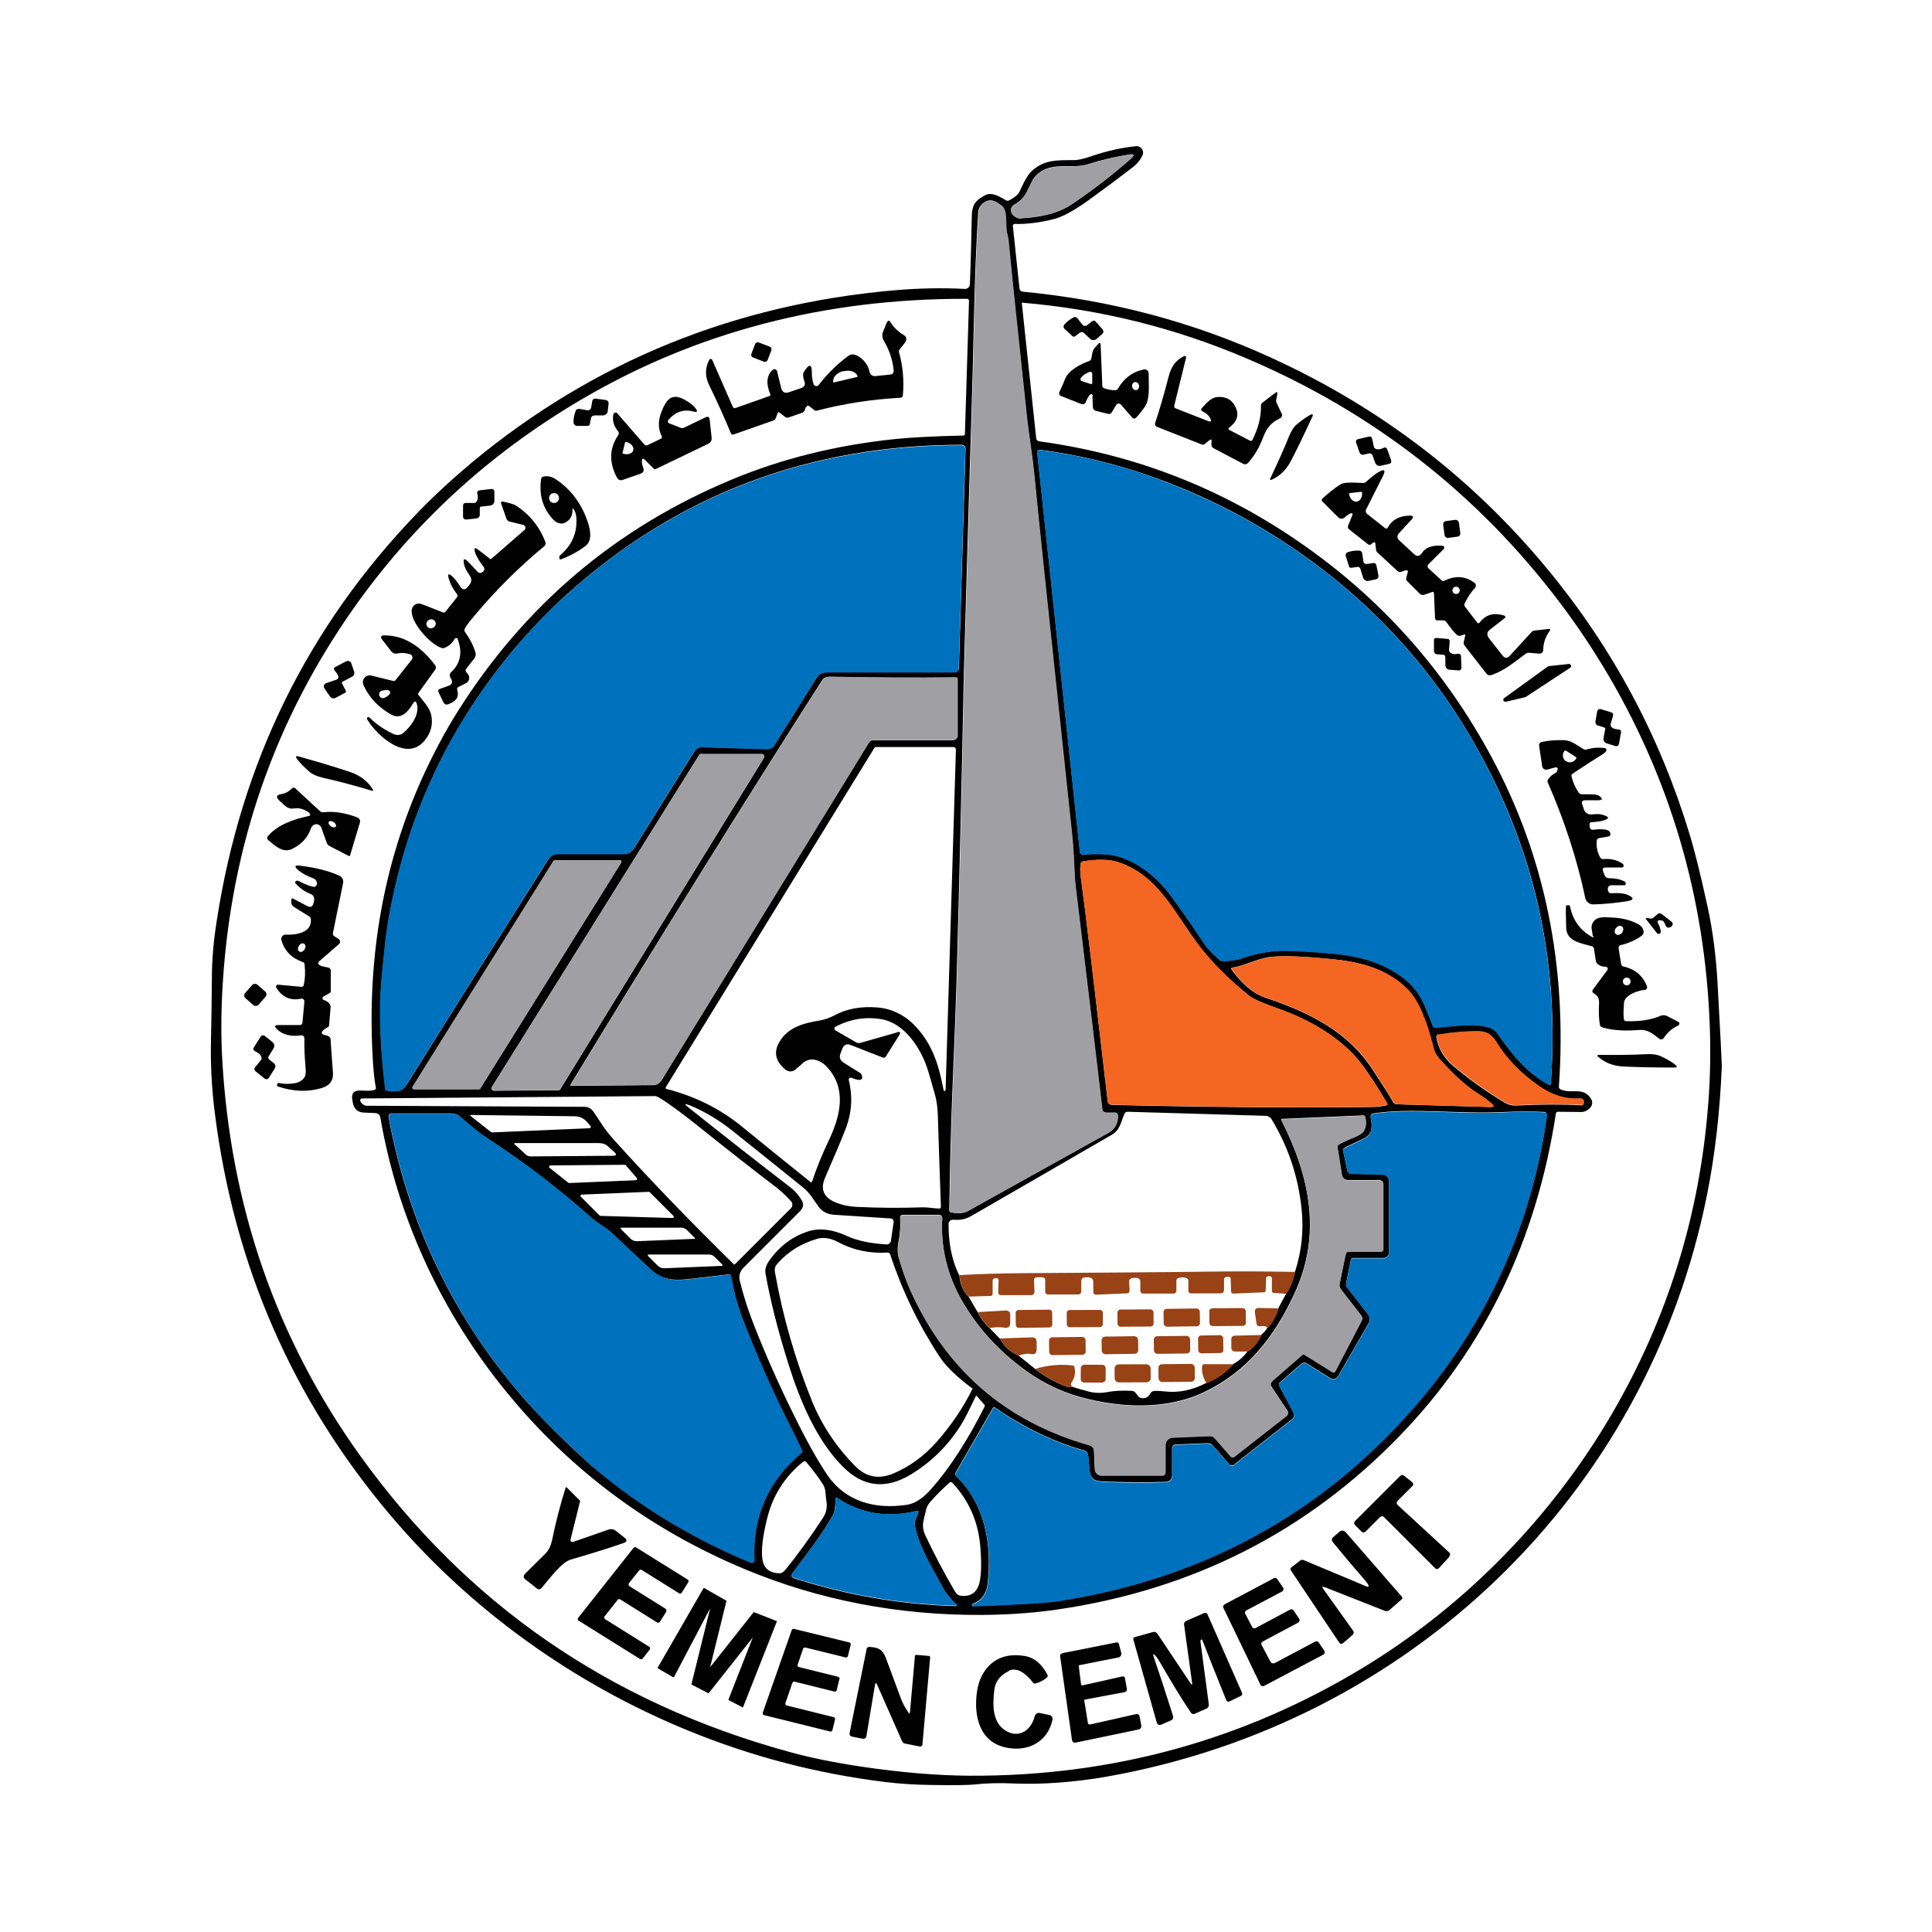 <?xml version="1.0" encoding="UTF-8"?>
<svg id="Layer_1" data-name="Layer 1" xmlns="http://www.w3.org/2000/svg" version="1.1" viewBox="0 0 900 900">
  <defs>
    <style>
      .cls-1 {
        fill: #010101;
      }

      .cls-1, .cls-2, .cls-3, .cls-4, .cls-5 {
        stroke-width: 0px;
      }

      .cls-2 {
        fill: #984215;
      }

      .cls-3 {
        fill: #a09fa4;
      }

      .cls-4 {
        fill: #0071bd;
      }

      .cls-5 {
        fill: #f46621;
      }
    </style>
  </defs>
  <path class="cls-1" d="M472.5,104.4c-.3,0-.6.3-.7.6,0,0,0,0,0,0l3.1,29.2c.1,1.1.7,1.6,1.8,1.7,40.7,3.9,79.2,14.1,115.6,30.8,50.9,23.3,93.8,56.2,128.8,98.7,30.2,36.6,52.2,77.7,66,123.3,2.4,7.8,5.2,19.2,8.5,34.3,2.3,10.8,3.8,22.4,4.5,34.8,1.4,25.1,2,38.1,2,38.8-.9,21.5-3.2,41.4-6.8,59.5-27.9,140.7-139,246.6-279.6,271.5-14.8,2.6-30.2,3.8-43.8,3.2-6.7-.3-12.4-.1-17.1.4-3.3.4-10.5.5-21.4.3-7.8-.1-14.9-.6-21.3-1.4-31.6-3.9-62.2-11.9-91.7-24-53-21.7-101.3-56.2-138.5-100.2-45.6-53.9-72.8-116.3-81.8-187.2-1.5-11.7-2.1-23.4-1.8-35,.2-7.7.3-16.9.4-27.5,0-9,.8-18.2,2.3-27.4,11.3-73.5,42.3-136.7,93.2-189.6,7.9-8.2,16.5-16.1,25.8-23.9,56.6-46.9,122.2-73.6,196.9-80.1,10.9-.9,21.7-1.2,32.6-.6,1.2,0,2.2-.9,2.3-2.1,0,0,0,0,0,0,.5-11.7.7-22.4.9-31.9,0-2.4.5-4.4,1.4-5.8.9-1.4,2.5-2.7,4.9-3.9,3.1-1.6,6.9.8,9.6,2.4.5.3,1,.3,1.6,0,2.6-1.4,4.1-2.7,4.7-4,1.1-2.3,3.3-7.4,5.7-9.6,5.8-5.3,11.5-5.1,19.7-5.1,1.8,0,4.5-.6,8-1.8,7.3-2.5,14.2-4,20.8-4.7,1.7-.2,3.2,1.1,3.4,2.7,0,.5,0,1.1-.3,1.6-1,2.1-2.5,4-4.6,5.6-6.1,4.7-13.1,9.9-21.1,15.7-6.5,4.6-11.7,7.4-15.7,8.4-6.8,1.7-12.9,2.4-18.3,2.2ZM471.5,99.7c.7.9,1.7,1.6,3,2,.1,0,1.2,0,3.3-.2,9.2-.7,16.3-2.8,21.5-6.4,10.2-6.9,19.4-14.1,27.6-21.3,1.8-1.6,1.5-2.2-.9-1.8-6.3,1-12.5,2.4-18.8,4.4-2.1.7-4.4,1-6.8,1-7.1,0-14.4-.6-19.1,6,0,0-1,2-3,6-1.2,2.5-3.2,4.5-5.9,6-1.4.8-1.8,2.5-1,3.9,0,.1.2.2.2.4ZM515,518.2c-.8,0-1.5-.6-1.6-1.4-2.5-21.5-6.7-56.4-12.5-104.4-.2-2-.5-6.4-.8-13.2-.1-3.5-.5-7.9-1.1-13.2-9.9-92.2-15.6-146.8-17.2-163.8-.4-4.3-1-9.1-1.8-14.7-.8-5.7-1.4-10.6-1.9-14.7-3.9-36.3-6.7-63.1-8.4-80.6,0-1-.3-2-.6-3.2-1.1-4.2.4-10.8-2.5-13.1-1.9-1.5-4.7-3.7-7.8-1.8-1.9,1.2-3,2.8-3.1,4.8-.9,13.5-1.6,31.4-2.1,53.5-.3,13.8-.6,25.5-.9,35.1-.7,21.7-1.9,63.7-3.7,126,0,1.6,0,3.1-.1,4.4-.9,47.1-2,92.2-3.2,135.3-.3,11.5-1,29.4-2,53.9-.7,17.6-1.2,36.5-1.5,56.6,0,.6.3,1,.9,1.1,3.4.6,6.1.4,8-.8,1.8-1.1,23.5-13.2,65.2-36.3,2.9-1.6,4.4-4.3,4.4-7.9,0-.9-.5-1.4-1.4-1.4h-4.5ZM164.1,512.3c-.5-3,.8-4.4,3.9-4.3,4.9.3,7.3,0,7.1-1.2-.8-4.2-1.3-9.6-1.6-16.3-2.3-45.9,5.4-88.5,23.1-127.9,5.1-11.2,10.6-21.6,16.5-31,31.3-49.7,73.9-85.8,127.8-108.2,23.2-9.7,48.3-15.9,75.3-18.8,7.5-.8,18.3-1.4,32.4-1.7.6,0,.9-.3.9-.9l1.9-61.7c0-.7-.3-1.1-1-1.1-66.3-.2-126.3,15.5-179.9,47.1-42.6,25.1-77.9,57.5-105.8,97.1-36.5,51.9-56.8,109.9-60.9,174.2-.8,12.7-.9,24.5-.3,35.3,3.8,69,25.2,130.7,64.2,185.1,49.5,69,116,115,199.6,138,10,2.8,21.5,5.1,34.2,7,18.2,2.7,35,4.1,50.2,4.2,66.5.3,127.8-16.6,183.7-50.6,47.5-28.9,87.4-70,115.1-117.3,26.3-44.9,41.4-93.4,45.3-145.6.9-11.5,1.1-23.2.7-35.1-2.1-61-18.8-117.3-50.1-168.8-6.1-10-12.6-19.6-19.7-29-38.3-50.7-87-88.7-145.9-113.8-33.2-14.2-68.1-22.9-104.6-26-.2,0-.3,0-.2.2l6.7,62.9c0,.8.7,1.4,1.5,1.5,43.9,6,84.1,21.5,120.6,46.6,38.2,26.2,68.3,59.9,90.3,101,24.6,45.9,35,96.9,31.1,153,0,.6.2,1,.8,1.3,5.2,2.3,10.5-1.5,14.2,4.4.7,1.2.7,2.7-.2,3.8-1.3,1.7-3.1,2.5-5.3,2.3-.2,0-3.5,0-9.9-.1-.6,0-.9.3-1,.8-9.1,59.3-33.3,109.2-72.4,149.8-43.4,45-96.8,72.1-160,81.3-11,1.6-22.6,2.4-35,2.5-39,.2-75.8-6.9-110.4-21.3-45.7-19.1-83.8-47.9-114.3-86.6-28.3-35.9-47.7-78.4-55.5-123.7-.2-1.4-1.1-2.1-2.5-2.2l-4.8-.2c-3.2,0-5.1-1.7-5.6-4.9l-.2-1.3ZM327.8,348l29.8.9c1.2,0,2.3-.6,3-1.6l19.8-31.6c1-1.6,2.8-2.6,4.7-2.6h59.8c1,0,1.7-.8,1.8-1.7l3.1-102.4c0-1-.7-1.8-1.7-1.8,0,0,0,0,0,0-71.4,0-132.8,23.4-184.4,70-8.3,7.5-16.4,16-24.3,25.3-29.5,35.2-48.7,75.4-57.4,120.6-1.1,6-2,11.7-2.6,17.3-.8,7.5-1.4,13.3-1.7,17.3-1.1,13.2-.6,29.6,1.8,49.1,0,.7.5,1.1,1.1,1.2,1.7.4,3.5.4,5.3.1,1.3-.2,2.6-1.4,4.1-3.7,21.5-34.5,43.4-69.2,65.5-104.2.9-1.5,2.6-2.4,4.3-2.4h30.8c2.1,0,3.7-.9,4.8-2.7l27.9-44.8c1-1.6,2.8-2.6,4.7-2.5ZM483.2,210.8l19.9,186.1c0,.8.8,1.3,1.5,1.2,0,0,0,0,0,0,3.3-.4,6.8-.4,10.7-.2,11.9.7,23.5,10.1,30.2,19.4,5.6,7.6,11,15.4,16.2,23.3.7,1.1,2.8,3.2,6.3,6.4.4.4,1,.6,1.6.6,3.8,0,6.7-.4,8.7-1.2,4.8-1.7,9.9-2.8,15.1-3.4,4.8-.5,14.2,0,28.3,1.2,13.3,1.2,24.1,5,32.4,11.6,4.3,3.4,7.6,7.7,9.7,12.9,1.5,3.7,2.7,6.7,3.7,9.2.2.6.7.9,1.3.8,6.3-.5,24.4-3.5,28.5,2.3,7.3,10.4,13.6,18.4,24.3,24.3.3.2.6,0,.8-.2,0,0,0-.2,0-.2,4.1-54.4-6.6-105.2-32.1-152.3-21.4-39.7-50.9-72.2-88.4-97.6-20.1-13.6-41.8-24.6-65.1-32.9-16.8-6-34.3-10.2-52.4-12.6-.6,0-1.1.3-1.2.9,0,0,0,.2,0,.3ZM406.7,344.8h37.2c1.2,0,2.1-1,2.1-2.1h0v-26.3c0-.4-.4-.8-.8-.8h0c-19.6.2-39,.1-58.2-.3-1.9,0-3.2.4-3.9,1.4-35.9,56.2-75,119-117.3,188.5-.2.4-.1.6.3.6l38.2-.3c1.5,0,2.9-.8,3.7-2.1l96.8-157.6c.4-.6,1-.9,1.7-.9ZM370.6,498.2c-1.4,1.2-3.4,1.2-4.8,0-4.8-4-5.6-8.5-2.3-13.5,4-6.3,11.3-8.2,18.3-9.3,2.3-.4,4.6-1.2,7.1-2.5,5.6-3,12.2-4.2,19.7-3.6,7.3.6,13.6,3.9,18.8,9.8,7.5,8.6,10.1,17.9,12.2,28.9,0,0,.1.2.3.3,0,0,.2,0,.2,0,.3-.4.4-.6.4-.7l4.8-158.2c0-.9-.4-1.4-1.3-1.4h-35.7c-.5,0-.9.2-1.1.6l-97,157.8c-.2.3-.1.7.2.9,0,0,.1,0,.2,0,13.2,3.4,24.8,9.2,34.9,17.4,12.1,9.9,22.8,18.5,31.9,25.8.5.4.8.3,1-.3,1.8-5.6,4.4-12.1,7.9-19.4,5.3-11.3,8.3-24.1-1.4-34.1-2.9-3-7.6-4.6-11.1-1.3-.8.7-1.8,1.7-3.2,2.8ZM326.6,351.2c-.4,0-.7.2-.9.5l-96.6,154.7c-.3.5-.2,1.2.4,1.5.2.1.4.2.6.2l30-.2c.4,0,.7-.2.9-.5l94.9-154.4c.3-.5.2-1.2-.4-1.5-.2-.1-.4-.2-.6-.2h-28.4ZM258.5,400.7c-.2,0-.5.1-.6.3l-65.7,105.3c-.2.3-.1.8.2,1,.1,0,.3.1.4.1h30.3c.2,0,.5-.1.6-.3l65.7-105.3c.2-.3.1-.8-.2-1-.1,0-.3-.1-.4-.1h-30.3ZM581.7,463.7c-9.1-7.3-16.6-14.7-22.4-22.2-11.6-14.8-19.1-33.5-38.3-39.8-4.2-1.4-9.7-1.5-16.5-.4-.6.1-1,.5-1.1,1.1-.3,1.7-.2,3.9.1,6.4,2.1,15,6.2,49.8,12.5,104.2.1.9.9,1.6,1.8,1.7,44.8,1.1,85,1.4,120.4,1,3.2,0,5.7-.3,7.6-.8.6-.1.7-.5.4-.9-6.8-11.5-12.2-19.3-16.2-23.3-8.7-8.8-20.3-15.8-34.8-20.9-7.1-2.5-11.6-4.5-13.5-6ZM694.9,514.2c-1.7-1.5-4-3.2-7-5.1-5-3.2-10.7-8.4-17.2-15.6-.4-.5-1-1.2-1.7-2.2-.5-.8-.9-1.6-1.1-2.5-2.1-8.1-5.4-19.8-10.9-26.4-2.8-3.3-6.5-6.3-11.1-8.8-6.3-3.5-14.6-5.7-24.7-6.7-14.1-1.4-23.9-1.8-29.5-1.1-6.3.8-11.7,4.1-17.4,4.9-.8.1-1,.5-.5,1.1,5,6.8,10.1,11,15.2,12.8,20.7,6.9,38.8,15.8,50.5,33.8,4.8,7.3,8,12.4,9.6,15.2.3.5.7.7,1.3.8l43.8,1.3c1.6,0,1.8-.4.6-1.5ZM417.7,480.9c1.7-.5,2,0,1.1,1.5l-6.1,9.7c-.4.6-.9.8-1.6.5l-14.8-5.8c-1.9-.7-3.1-.2-3.9,1.7l-.8,2.1c-.8,1.9-.3,3.4,1.5,4.5l7.7,4.8c.2.1.4.3.5.6,1.1,2.7-.5,3.3-4.6,1.6-.5-.2-1.1,0-1.3.5,0,.2,0,.4,0,.6,1.9,7.7,1.4,15.3-1.6,23-2.1,5.3-5.2,12.7-9.4,22.3-2.3,5.2-.9,8.9,4.1,11.3,3.1,1.4,6.6,2.2,10.4,2.4,10.3.5,20.6.6,31.1.2,2.4,0,5,.5,7.4.6.6,0,.9-.3.9-.9-.6-17.4-1.1-31.3-1.4-41.9-.1-4.2-.6-7.8-1.5-10.8-1.5-5.4-2.6-8.9-3.1-10.7-3-9.9-10.7-22-21.6-23.9-7.5-1.3-14.7-.1-21.5,3.5-.5.2-.6.8-.4,1.3,0,.2.2.3.4.4l9.5,5.5c.6.4,1.4.5,2.1.3l16.9-4.8ZM670,481.9c-.6.1-1,.7-.9,1.3.9,5.2,3.5,9.6,7.7,13.2,6.6,5.6,13.6,10.7,21,15.3,2.8,1.7,4.9,3.5,8.4,3.3,12-.6,22.2-.6,30.5-.1.5,0,.9-.3,1-.8v-.7c.1-.8-.5-1.5-1.3-1.6,0,0-.2,0-.2,0-6.7.5-13.1-1.4-19.1-5.6-8.7-6.1-15.4-13-20.1-20.7-2.2-3.7-4.7-5-8.8-5-5.7,0-11.8.5-18.3,1.6ZM272.8,515.7c1.3,0,2.5.7,3.3,1.7,1,1.3,2.5,3.7,4.7,7,1.2,1.9,3.1,4.2,5.5,6.9,16.3,18.1,34.8,37.3,55.4,57.5.3.3.6.3.8,0l25.9-25.9c.9-.9,1-2.4,0-3.4-2.4-2.7-5.2-5.3-8.5-7.7-7.8-5.9-19.4-15-34.9-27.4-7.9-6.3-14-10.8-18.5-13.4-.4-.2-.9-.4-1.4-.4l-136.2,1.1c-.9,0-1.3.4-1,1.3,0,.2.2.4.3.6.7.9,1.7,1.5,2.6,1.5l101.9.5ZM373.3,563.6l-27.1,27.1c-1.5,1.5-2.1,3.8-1.6,5.9,1.7,6.9,3.9,13.7,6.4,20.1,5.3,13.5,11.2,27,17.9,40.6,6.4,13.2,12,23.2,16.7,30.1,8.5,12.2,22.2,15.8,36.8,13.6,4.8-.7,8.7-4.3,11.6-7.6,8.6-9.8,16.8-22.5,24.7-38.2.1-.3,0-.6-.1-.8l-3.6-4.1c0-.1-.3-.1-.4,0,0,0,0,0,0,0-3.2,6.7-5.4,11.1-6.7,13.1-5.9,9.6-13.7,17.4-23.3,23.3-11.9,7.3-22.6,6.1-32.1-3.6-12.2-12.3-19.8-30.6-25-47-5.1-16.1-8.7-30.4-10.9-42.9-.4-2,.4-4.2,2.2-6.6,4.9-6.6,10.9-10.9,18.1-13.1,5.2-1.5,11.1-.8,17.7,2.3,4.9,2.2,11,3.5,18.5,3.9.9,0,1.8-.7,1.9-1.6l1.3-8.8c.1-.8-.5-1.6-1.3-1.7,0,0,0,0-.1,0-.5,0-9.3-.6-26.2-1.7-3.2-.2-5.6-1.4-7.3-3.7-2.5-3.3-3.8-6.2-7.5-9.2-18.5-14.9-29.6-23.8-33.3-26.7-6.1-4.8-12.7-8.7-19.3-11.4-2.5-1-2.7-.7-.6,1,17.2,13.7,32.9,26,47.1,36.9,2.5,1.9,4.5,4.2,5.9,6.8.7,1.3.5,2.9-.6,4ZM446.9,594c.3,4.2,1.8,7.6,4.3,10l4.2,7.2c1.5,3,3.4,5.5,5.7,7.6l4.6,4.7c2.4,3.9,5.2,6.5,8.7,7.9l7.8,6.3c4.6,3.7,9.8,6.5,15.4,8.5.3.1.6.1.9,0,.3,0,.6-.1.9-.2,2.8.9,5.6,1.7,8.4,2.4,2.8.6,5.6.6,8.5,0,2.8-.5,6.4-.7,10.7-.5,1.7.1,2,.9,3.1,2.4.4.5.8.8,1.4.9,1.9.5,3.3-.2,4.4-2.1.3-.5.7-.9,1.2-1,.8-.3,2.8-.2,5.7.1,6.2.7,12.7-.6,19.2-4,4.6-1.7,8.8-4.7,12.6-8.9,2.3-1.1,4.5-3.1,6.7-5.9,2.5-1.5,4.6-4.1,6.4-7.8.9-.6,1.8-1.6,2.7-3.1,2.3-2.4,4-5.5,5.1-9.1l3.7-6.9c1.9-2.9,3.2-6.2,4.1-10.2,3.1-9.6,4.1-19.4,3-29.4-1.6-15.1-6.3-28.9-14-41.6-.6-.9-1.5-1.5-2.6-1.5l-64.4-1.9c-.6,0-1.1.3-1.4.8-1.8,3.8-1.9,7.6-6.1,10-22.4,13-44.3,25.6-65.4,37.8-3,1.7-5.4,1.9-8.5,1.7-1,0-1.9.7-2,1.7,0,0,0,0,0,.1-.1,9,1.5,17,4.8,23.8ZM574.9,682.4c-.7.5-1.7.4-2.2-.2l-7.6-8.7c-.8-.9-1.7-1.3-2.9-1.2l-14.5.6c-.9,0-1.7.8-1.7,1.7v12.8c0,1.6-1.2,2.9-2.8,2.9-9.4.3-18.7.2-27.9-.1-5-.2-7.2-.5-7.8-5.6-.2-2-.4-4.2-.6-6.5,0-1.2-.9-2.2-2.1-2.5-14.4-4.1-28.1-10.8-41.1-19.8-.6-.4-1-.3-1.3.3l-17.3,30c-.3.5-.2,1,.2,1.4,13.3,12.6,16.9,31.6,14.8,50.1-.5,4.8-2.9,8-7.1,9.6-.1,0-.2.2-.2.3,0,.2,0,.3,0,.5,0,.2.2.2.3.2,21.2-.8,34.1-1.6,38.8-2.3,67.4-10.2,123-40.3,166.7-90.3,7.9-9,15-18.3,21.3-27.9,21.7-32.8,35.3-68.9,40.7-108.3,0-.7-.4-1.3-1-1.4,0,0,0,0-.1,0-5.4-.3-11.7-.3-18.7,0-21.1,1.1-44-2.1-61.1.7-.8.1-1.3.8-1.2,1.6,0,0,0,0,0,.1.6,2.6.6,4.9,0,6.9-.4,1.3-1.9,2.5-4.7,3.8-4.3,2-6.7,3.1-7.1,3.4-.8.4-1.1.9-1.1,1.3l2,9.4c.2.9.9,1.5,1.8,1.5l14.6.4c1.7,0,3,1.4,3,3.1v33.4c0,1.3-1.1,2.4-2.4,2.4h-14.3c-.5,0-.9.3-1,.8l-2.2,10.9c-.2.8,0,1.5.5,2.1l9.6,12.3c1,1.3,1.1,3,.3,4.4l-14,24.3c-1,1.7-2.4,2.1-4.1,1l-10.7-6.7c-.8-.5-1.8-.4-2.5.2l-9.9,8.6c-.6.5-.7,1.1-.3,1.8l6.5,12.2c.6,1.1.3,2.5-.7,3.3l-26.9,21ZM271.8,679.4c22.8,20.2,48.8,36.4,78.1,48.5.6.2,1.2,0,1.4-.6,0-.1,0-.3,0-.5-.9-20.4,6.4-37.1,21.9-50,.4-.3.5-.7.3-1.2-1-2.4-2.8-6.1-5.5-11.3-7.5-14.7-14.7-30.7-21.5-48.2-2.8-7.1-4.8-14.3-6-21.5,0-.6-.6-.9-1.2-.9-8.4,1-14.7,1.7-19,2.2-7.4.8-12.5,0-17.6-4.9-5.7-5.3-11.6-10.8-17.8-16.7-2.7-2.5-6.7-4.5-9.6-7.1-14.9-13.3-30.8-25.5-47.5-36.4-2.7-1.8-5-3.4-6.9-5-.7-.6-2.9-2.4-6.6-5.6-1.1-1-2.5-1.5-4-1.5h-28c-.7,0-1.3.6-1.3,1.3,0,0,0,.2,0,.3,9.3,50.5,30.9,94.8,64.6,132.9,3.4,3.8,7.7,8.3,12.9,13.5,5.8,5.7,10.2,9.9,13.2,12.6ZM219.5,519.4c-.6,0-.7.2-.2.5l9.1,7.2c.4.3.8.5,1.4.4l44.3-1.9c1.3,0,1.5-.6.6-1.5l-1.2-1.4c-1.6-1.8-3.5-2.7-5.9-2.7l-48.1-.6ZM628.2,583h15c.6,0,1.2-.5,1.2-1.2v-30.2c0-1-.8-1.9-1.9-1.9h-14.6c-1.4,0-2.6-1-2.8-2.4l-2.1-13c0-.5.1-.9.6-1.2,1.4-.8,3.6-1.9,6.5-3.1,2.8-1.2,4.5-2.2,5.1-3.1,1.1-1.8,1.4-4,.7-6.7,0-.3-.4-.6-.8-.6l-37.8,1.6c-.4,0-.6.2-.4.6,13.5,26.6,18.6,53.3,6.4,80.1-9.5,20.9-22.5,37.2-42.6,46.7-17.1,8.1-38.2,7.4-57,2.3-10.4-2.8-20.2-7.8-29.4-15.1-10.8-8.4-19.3-18.2-25.8-29.2-7.3-12.5-10.4-25.6-9.6-39.3,0-.7-.5-1.3-1.2-1.4,0,0,0,0-.1,0h-17.1c-.7,0-1.2.5-1.2,1.2,0,0,0,0,0,0,.2,4.2,0,7.9-.7,11-.6,3-.6,5.8.2,8.2,1.7,5.7,3.4,10.5,5.1,14.3,16.6,37.2,44.5,61.4,83.6,72.5,1.2.3,2,1.4,2.1,2.6l.4,8.6c0,1.6,1.4,2.9,3,2.9h28.4c.8,0,1.5-.7,1.5-1.5v-12.7c0-1.9,1.5-3.5,3.4-3.5l17-.7c1,0,1.9.3,2.5,1l7.3,8.4c.5.6,1.3.6,1.9.2l24.3-19c.7-.6.9-1.6.4-2.3l-7.3-11c-.8-1.2-.6-2.2.4-3.1l14-12.2c.2-.2.4-.2.6,0l13.2,8.2c.5.3,1.1.1,1.4-.3,0,0,0,0,0,0l12.3-23.6c.4-.7.3-1.6-.2-2.3l-9.4-12.1c-.6-.8-.9-1.8-.7-2.8l2.9-14.1c.1-.7.5-1,1.2-1ZM239.8,533.1l5,4.6c.7.7,1.5,1,2.5,1l38.2-.3c1.7,0,1.9-.6.7-1.7l-2.9-2.6c-1.1-1.1-2.6-1.6-4.2-1.6h-39c-.7,0-.8.2-.3.7ZM291.5,542.8c-.1-.1-.3-.2-.5-.2l-34.6.3c-.3,0-.6.3-.6.6,0,.2,0,.4.2.5l8.8,7c.1,0,.3.1.4.1l31-1.3c.3,0,.6-.3.6-.6,0-.1,0-.3-.1-.4l-5.2-6ZM271,556.5c-.3,0-.6.3-.6.6,0,.1,0,.3.2.4l8.7,8.7c.1.1.3.2.4.2l33.6,1c.3,0,.6-.3.6-.6,0-.2,0-.3-.2-.4l-11-11c-.1-.1-.3-.2-.5-.2l-31.3,1.3ZM323.6,576.6l-3.6-3.6c-.7-.7-1.6-1.1-2.6-1.1h-27.6c-.8,0-1,.2-.4.8l4.3,4.3c.8.8,2,1.3,3.2,1.2l26.5-1.1c.5,0,.6-.2.2-.6ZM452.7,646.6c-7.1-5.3-12.2-10.2-15.2-14.9-9.7-14.8-17.3-30.6-22.8-47.3-.2-.6-.6-.9-1.3-.9-8.5.5-16.2-1.2-23.2-5-2.8-1.5-6.3-2.3-9.2-1.5-7.8,2.2-14.2,6.2-19.2,12.1-.8.9-1.1,2.3-.7,4.1,3.6,20.2,9.3,40.1,17.2,59.6,4.4,10.8,11,20.9,20,30.1,5.1,5.2,11,6.4,17.9,3.5,7.6-3.2,14.4-8.2,20.3-14.9,6.8-7.8,12.3-15.9,16.5-24.5,0-.1,0-.3,0-.4ZM336.5,589.1l-3.6-3.6c-.7-.7-1.6-1.1-2.6-1.1h-27.8c-.8,0-1,.3-.4.9l4.3,4.3c.8.8,2,1.3,3.2,1.2l26.6-1.1c.5,0,.6-.2.2-.6ZM384.9,698.7c-.5-2.8,0-4.9-1.7-7.5-2.2-3.4-4.8-6.8-7.7-10.2-.4-.4-.8-.5-1.3-.1-8.7,7-14.4,16-17,27.1-1.9,7.8-2.6,13.8-2.1,17.9.5,4.6,3.2,6.9,8.2,7,.8,0,1.8-.6,2.8-1.9,6-7.5,11.8-15.5,17.3-24,1.6-2.4,2.1-5.1,1.5-8.2ZM430.6,706.9c-1,2.9-.8,5.7.4,8.2,4.3,9.1,8.9,17.8,13.7,26,.8,1.4,1.7,2.1,2.5,2.2,4.8.7,7.8-1.3,9-5.7,1-3.9,1.1-9.9.4-17.9-1.1-11.3-5.4-20.9-13-29-.4-.4-.8-.4-1.3,0-3.3,2.9-6.3,5.9-9,9-2.1,2.4-1.9,4.5-2.8,7.2ZM426.3,708.4l1.4-3.6c.3-.9,0-1.2-.8-.9-13.5,3.3-25.8,1.3-37-6.1-.5-.3-.7-.2-.7.4,0,3.6-.4,6.1-1.2,7.6-5.4,9.4-10.1,15.4-19.1,27.4-.4.5-.3,1.3.3,1.7.1,0,.2.1.3.2,24.7,8,50,12.4,75.8,13.1.2,0,.4-.2.4-.4,0-.1,0-.2-.1-.3-2.7-2.4-4.6-4.9-6-7.2-5.8-10.5-11.6-20-13.5-29.9-.1-.6,0-1.2.2-1.8Z"/>
  <path class="cls-3" d="M471.5,99.7c-1-1.2-.8-3,.5-4,.1,0,.2-.2.4-.2,2.7-1.5,4.7-3.5,5.9-6,2-4,3-6,3-6,4.7-6.6,12-5.9,19.1-6,2.5,0,4.7-.4,6.8-1,6.3-2,12.6-3.5,18.8-4.4,2.3-.4,2.6.2.9,1.8-8.2,7.3-17.4,14.4-27.6,21.3-5.2,3.5-12.4,5.7-21.5,6.4-2.1.2-3.2.2-3.3.2-1.2-.4-2.2-1.1-3-2Z"/>
  <path class="cls-3" d="M515,518.2h4.5c.9.2,1.4.6,1.4,1.6,0,3.6-1.5,6.2-4.4,7.9-41.7,23.2-63.4,35.3-65.2,36.3-1.9,1.2-4.6,1.4-8,.8-.6-.1-.9-.5-.9-1.1.3-20.1.8-39,1.5-56.6,1-24.5,1.7-42.4,2-53.9,1.2-43.1,2.3-88.2,3.2-135.3,0-1.4,0-2.8.1-4.4,1.8-62.3,3.1-104.3,3.7-126,.3-9.6.6-21.3.9-35.1.5-22.1,1.2-40,2.1-53.5.1-2,1.2-3.6,3.1-4.8,3.1-1.9,5.8.3,7.8,1.8,2.9,2.3,1.4,8.9,2.5,13.1.3,1.1.5,2.2.6,3.2,1.7,17.5,4.5,44.3,8.4,80.6.4,4.1,1.1,9,1.9,14.7.8,5.5,1.4,10.4,1.8,14.7,1.6,17.1,7.4,71.7,17.2,163.8.6,5.2.9,9.6,1.1,13.2.3,6.7.5,11.1.8,13.2,5.8,48.1,10,82.9,12.5,104.4,0,.8.8,1.4,1.6,1.4Z"/>
  <path class="cls-4" d="M327.8,348c-1.9,0-3.7.9-4.7,2.5l-27.9,44.8c-1.1,1.8-2.7,2.7-4.8,2.7h-30.8c-1.7,0-3.4.9-4.3,2.4-22.1,35-44,69.7-65.5,104.2-1.5,2.3-2.8,3.6-4.1,3.7-1.9.3-3.7.2-5.3-.1-.7-.1-1.1-.6-1.1-1.2-2.3-19.5-2.9-35.9-1.8-49.1.4-4,.9-9.8,1.7-17.3.6-5.5,1.4-11.3,2.6-17.3,8.7-45.2,27.8-85.4,57.4-120.6,7.8-9.3,15.9-17.8,24.3-25.3,51.6-46.6,113.1-70,184.4-70,1,0,1.8.8,1.8,1.8,0,0,0,0,0,0l-3.1,102.4c0,1-.8,1.7-1.8,1.7h-59.8c-1.9,0-3.7,1-4.7,2.6l-19.8,31.6c-.6,1-1.8,1.6-3,1.6l-29.8-.9Z"/>
  <path class="cls-4" d="M503,396.9l-19.9-186.1c0-.6.4-1.1,1-1.2,0,0,.2,0,.3,0,18.1,2.4,35.6,6.5,52.4,12.6,23.3,8.4,45,19.3,65.1,32.9,37.5,25.4,67,57.9,88.4,97.6,25.4,47.1,36.1,97.9,32.1,152.3,0,.3-.3.6-.6.5,0,0-.2,0-.2,0-10.6-5.9-17-14-24.3-24.3-4-5.8-22.2-2.8-28.5-2.3-.6,0-1.1-.2-1.3-.8-.9-2.5-2.2-5.6-3.7-9.2-2.2-5.2-5.4-9.6-9.7-12.9-8.3-6.5-19.1-10.4-32.4-11.6-14-1.3-23.4-1.6-28.3-1.2-5.2.5-10.3,1.6-15.1,3.4-2.1.7-5,1.1-8.7,1.2-.6,0-1.1-.2-1.6-.6-3.5-3.2-5.6-5.4-6.3-6.4-5.2-7.9-10.6-15.7-16.2-23.3-6.8-9.3-18.3-18.6-30.2-19.4-3.9-.2-7.5-.2-10.7.2-.8,0-1.4-.5-1.5-1.2,0,0,0,0,0,0Z"/>
  <path class="cls-3" d="M406.7,344.8c-.7,0-1.3.4-1.7.9l-96.8,157.6c-.8,1.3-2.2,2.1-3.7,2.1l-38.2.3c-.5,0-.6-.2-.3-.6,42.3-69.5,81.4-132.3,117.3-188.5.6-1,1.9-1.5,3.9-1.4,19.2.4,38.6.5,58.2.3.4,0,.8.4.8.8h0v26.3c0,1.2-.9,2.1-2.1,2.1h-37.2Z"/>
  <path class="cls-3" d="M326.6,351.2h28.4c.6,0,1.1.5,1.1,1.1,0,.2,0,.4-.2.6l-94.9,154.4c-.2.3-.5.5-.9.5l-30,.2c-.6,0-1.1-.5-1.1-1.1,0-.2,0-.4.2-.6l96.6-154.7c.2-.3.5-.5.9-.5Z"/>
  <path class="cls-3" d="M258.5,400.7h30.3c.4,0,.7.3.7.7,0,.1,0,.3-.1.4l-65.7,105.3c-.1.2-.4.3-.6.3h-30.3c-.4,0-.7-.3-.7-.7,0-.1,0-.3.1-.4l65.7-105.3c.1-.2.4-.3.6-.3Z"/>
  <path class="cls-5" d="M581.7,463.7c1.9,1.5,6.4,3.5,13.5,6,14.5,5.1,26.1,12.1,34.8,20.9,4,4,9.4,11.8,16.2,23.3.3.5.2.8-.4.9-1.9.5-4.4.7-7.6.8-35.4.4-75.6.1-120.4-1-.9,0-1.7-.7-1.8-1.7-6.3-54.4-10.5-89.1-12.5-104.2-.4-2.6-.4-4.7-.1-6.4.1-.6.5-1,1.1-1.1,6.8-1.1,12.3-1,16.5.4,19.2,6.3,26.7,25,38.3,39.8,5.9,7.5,13.3,14.9,22.4,22.2Z"/>
  <path class="cls-5" d="M694.4,515.7l-43.8-1.3c-.6,0-1-.3-1.3-.8-1.7-2.8-4.9-7.9-9.6-15.2-11.7-18-29.8-26.9-50.5-33.8-5.1-1.7-10.2-6-15.2-12.8-.5-.7-.3-1,.5-1.1,5.7-.7,11.1-4.1,17.4-4.9,5.6-.7,15.4-.4,29.5,1.1,10.1,1,18.4,3.3,24.7,6.7,4.6,2.5,8.3,5.5,11.1,8.8,5.5,6.6,8.8,18.3,10.9,26.4.2.9.6,1.7,1.1,2.5.7,1,1.2,1.8,1.7,2.2,6.5,7.3,12.2,12.5,17.2,15.6,2.9,1.8,5.2,3.5,7,5.1,1.2,1,1,1.5-.6,1.5Z"/>
  <path class="cls-5" d="M670,481.9c6.4-1.1,12.5-1.6,18.3-1.6,4,0,6.5,1.3,8.8,5,4.7,7.8,11.4,14.7,20.1,20.7,6.1,4.2,12.4,6.1,19.1,5.6.8,0,1.5.6,1.6,1.4,0,0,0,.2,0,.2v.7c-.1.5-.5.9-1.1.8-8.4-.5-18.6-.4-30.5.1-3.5.2-5.7-1.6-8.4-3.3-7.4-4.6-14.4-9.7-21-15.3-4.2-3.6-6.8-8-7.7-13.2-.1-.6.3-1.2.9-1.3Z"/>
  <path class="cls-4" d="M574.9,682.4l26.9-21c1-.8,1.3-2.2.7-3.3l-6.5-12.2c-.4-.7-.3-1.3.3-1.8l9.9-8.6c.7-.6,1.7-.7,2.5-.2l10.7,6.7c1.7,1.1,3.1.7,4.1-1l14-24.3c.8-1.4.7-3.2-.3-4.4l-9.6-12.3c-.5-.6-.6-1.3-.5-2.1l2.2-10.9c0-.5.5-.8,1-.8h14.3c1.3,0,2.4-1.1,2.4-2.4h0v-33.4c0-1.7-1.3-3.1-3-3.1l-14.6-.4c-.9,0-1.6-.6-1.8-1.5l-2-9.4c0-.4.3-.8,1.1-1.3.4-.2,2.8-1.4,7.1-3.4,2.8-1.3,4.3-2.5,4.7-3.8.6-2,.6-4.3,0-6.9-.2-.8.3-1.5,1.1-1.7,0,0,0,0,.1,0,17.1-2.8,40,.4,61.1-.7,7-.4,13.3-.4,18.7,0,.7,0,1.2.6,1.2,1.3,0,0,0,0,0,.1-5.5,39.4-19,75.5-40.7,108.3-6.3,9.5-13.4,18.8-21.3,27.9-43.7,50-99.3,80.1-166.7,90.3-4.7.7-17.6,1.5-38.8,2.3-.2,0-.3,0-.3-.2,0-.2,0-.3,0-.5,0-.2,0-.3.2-.3,4.2-1.6,6.6-4.8,7.1-9.6,2.1-18.4-1.5-37.5-14.8-50.1-.5-.4-.5-.9-.2-1.4l17.3-30c.3-.6.8-.7,1.3-.3,13,9.1,26.7,15.7,41.1,19.8,1.1.3,2,1.3,2.1,2.5.2,2.3.4,4.5.6,6.5.5,5.1,2.8,5.4,7.8,5.6,9.2.4,18.5.4,27.9.1,1.6,0,2.8-1.3,2.8-2.9v-12.8c0-.9.7-1.7,1.7-1.7l14.5-.6c1.1,0,2.1.4,2.9,1.2l7.6,8.7c.6.7,1.6.8,2.2.2Z"/>
  <path class="cls-4" d="M271.8,679.4c-3-2.7-7.4-6.9-13.2-12.6-5.2-5.1-9.5-9.6-12.9-13.5-33.7-38.1-55.2-82.4-64.6-132.9-.1-.7.3-1.4,1.1-1.6,0,0,.2,0,.3,0h28c1.5,0,2.9.5,4,1.5,3.7,3.2,5.9,5,6.6,5.6,1.9,1.5,4.2,3.2,6.9,5,16.8,10.9,32.6,23,47.5,36.4,2.9,2.6,7,4.6,9.6,7.1,6.2,5.9,12.2,11.4,17.8,16.7,5.2,4.8,10.2,5.7,17.6,4.9,4.3-.5,10.6-1.2,19-2.2.6,0,1.1.3,1.2.9,1.2,7.2,3.2,14.3,6,21.5,6.9,17.4,14,33.5,21.5,48.2,2.6,5.2,4.5,9,5.5,11.3.2.5.1.9-.3,1.2-15.5,12.9-22.8,29.6-21.9,50,0,.6-.4,1.1-1.1,1.2-.2,0-.3,0-.5,0-29.3-12.1-55.3-28.3-78.1-48.5Z"/>
  <path class="cls-3" d="M627,584l-2.9,14.1c-.2,1,0,2,.7,2.8l9.4,12.1c.5.7.6,1.6.2,2.3l-12.3,23.6c-.3.5-.9.7-1.4.4,0,0,0,0,0,0l-13.2-8.2c-.2-.1-.4-.1-.6,0l-14,12.2c-1,.9-1.2,1.9-.4,3.1l7.3,11c.5.7.3,1.7-.4,2.3l-24.3,19c-.6.5-1.4.4-1.9-.2l-7.3-8.4c-.6-.7-1.4-1-2.5-1l-17,.7c-1.9,0-3.4,1.6-3.4,3.5v12.7c0,.8-.7,1.5-1.5,1.5h-28.4c-1.6,0-3-1.3-3-2.9l-.4-8.6c0-1.2-.9-2.3-2.1-2.6-39.1-11.1-67-35.2-83.6-72.5-1.7-3.8-3.4-8.6-5.1-14.3-.7-2.5-.8-5.2-.2-8.2.7-3.1.9-6.8.7-11,0-.7.5-1.3,1.2-1.3,0,0,0,0,0,0h17.1c.7,0,1.3.6,1.3,1.3,0,0,0,0,0,.1-.9,13.7,2.3,26.7,9.6,39.3,6.4,11,15,20.8,25.8,29.2,9.2,7.2,19,12.3,29.4,15.1,18.8,5.1,39.9,5.8,57-2.3,20.1-9.5,33.1-25.8,42.6-46.7,12.2-26.8,7.1-53.5-6.4-80.1-.2-.4,0-.6.4-.6l37.8-1.6c.4,0,.7.2.8.6.7,2.7.4,4.9-.7,6.7-.6.9-2.3,2-5.1,3.1-3,1.2-5.1,2.2-6.5,3.1-.5.3-.7.7-.6,1.2l2.1,13c.2,1.4,1.4,2.4,2.8,2.4h14.6c1,0,1.9.8,1.9,1.9h0v30.2c0,.7-.5,1.2-1.2,1.2h-15c-.7,0-1.1.3-1.2,1Z"/>
  <path class="cls-2" d="M603.4,592.5c-.8,3.9-2.2,7.3-4.1,10.2l-5.9-.4c-.6,0-.9-.4-.9-1v-5.8c0-.5-.5-1-1-1,0,0,0,0,0,0h-.7c-.6,0-1,.5-1,1.1l-.2,5.6c0,.5-.3.8-.8.8l-14.2.6c-.7,0-1.1-.3-1.1-1l-.2-5.9c0-.5-.4-.9-.9-.9h-.8c-.9,0-1.3.4-1.4,1.2v5.1c-.2.9-.6,1.4-1.6,1.4h-13.9c-.6,0-1.1-.5-1.1-1.1h0s0-4.7,0-4.7c0-.7-.3-1.1-1-1.4-1-.4-2.2-.3-3.6,0-.6.1-1,.7-1,1.2v4.5c0,1.1-.5,1.6-1.6,1.6h-13.7c-1,0-1.5-.5-1.5-1.5v-4.1c0-.9-.7-1.7-1.7-1.7h-1.7c-1,0-1.8.7-1.8,1.6,0,0,0,.1,0,.2l.2,4c0,.9-.4,1.4-1.3,1.4l-14.1.6c-1,0-1.5-.4-1.5-1.4v-4.5c0-1.4-.8-2.1-2.2-2.2h-1.3c-1.4,0-2.1.6-2.1,1.9v4.5c0,1.1-.5,1.6-1.6,1.6h-13.5c-1.1.1-1.7-.4-1.7-1.6v-4.6c.2-1.2-.4-1.8-1.6-1.8h-2.2c-1,0-1.5.5-1.4,1.5l.2,5.1c0,1.1-.5,1.7-1.7,1.7h-13.8c-1,0-1.4-.5-1.4-1.5l.2-5.4c0-.5-.4-1-.9-1,0,0,0,0,0,0h-.5c-1,0-1.4.5-1.4,1.5v5.8c0,.6-.3,1-.9,1l-10.2.3c-2.6-2.4-4-5.8-4.3-10,10.1-.6,19.5-.8,28.4-.9,31.6-.2,63.2-.4,94.9-.8,11-.1,22.1,0,33.3.2Z"/>
  <path class="cls-2" d="M595.7,609.6c-1.1,3.6-2.8,6.6-5.1,9.1-.4-.8-1.6-1.1-3.4-.9-1.1.2-1.8-.3-1.9-1.5l-.7-4.7c-.2-1.6.4-2.4,2-2.3l9.2.2Z"/>
  <path class="cls-2" d="M461.2,618.8c-2.3-2.1-4.2-4.6-5.7-7.6l12.9-.7c1.5,0,2.3.6,2.2,2.2v3.8c-.2,1.5-.9,2.2-2.5,2-2.6-.4-4.9-.3-7,.2Z"/>
  <path class="cls-2" d="M587.8,621.8c-1.8,3.7-3.9,6.3-6.4,7.8h-5.8c-1.3,0-2-.6-2-1.8v-3.4c-.2-1.4.4-2.2,1.8-2.2l12.4-.3Z"/>
  <path class="cls-2" d="M474.4,631.4c-3.4-1.4-6.3-4.1-8.7-7.9l15-.5c1.5,0,2.2.7,2.2,2.2v3.7c-.2,1.6-1,2.2-2.5,1.9-1.6-.4-3.6-.1-6,.7Z"/>
  <path class="cls-2" d="M574.7,635.5c-3.8,4.2-8,7.1-12.6,8.9-1.7-2.6-2.4-5.3-2.1-8,0-.5.5-1,1.1-.9h13.7Z"/>
  <path class="cls-2" d="M499.5,646c-.3,0-.6.1-.9.2-.3,0-.6,0-.9,0-5.7-2-10.8-4.8-15.4-8.5,5.8-1.8,11.6-2.3,17.4-1.6.4,0,.7.3.8.7.6,2.6.2,4.9-1.2,7-.3.5-.5.8-.4,1.1,0,.4.3.8.7,1.1Z"/>
  <path class="cls-4" d="M426.1,710.2c1.9,9.9,7.7,19.3,13.5,29.9,1.3,2.4,3.3,4.8,6,7.2.2.2.2.4,0,.6,0,0-.2.1-.3.1-25.8-.7-51.1-5.1-75.8-13.1-.6-.2-1-.9-.8-1.5,0-.1,0-.2.2-.3,9-12,13.8-18,19.1-27.4.9-1.5,1.3-4,1.2-7.6,0-.6.2-.7.7-.4,11.2,7.4,23.5,9.4,37,6.1.9-.2,1.2,0,.8.9l-1.4,3.6c-.2.6-.3,1.2-.2,1.8Z"/>
  <g>
    <path class="cls-1" d="M503.1,154.9l-2.2,1.7c-.5.4-.9.3-1.3,0l-3.7-3.4c-.5-.5-.6-1.3-.2-1.9,1.1-1.3,2.6-2.5,4.5-3.5.6-.3,1.3,0,1.8.6l2.2,2.8c.5.7,1.5.8,2.2.3,0,0,0,0,0,0l2.3-1.8c.7-.5,1.3-.5,1.8.2l3,3.4c.7.9.7,1.7-.2,2.4l-2.5,2.2c-.8.7-2.1.7-2.9,0l-3-2.8c-.6-.6-1.2-.6-1.9,0Z"/>
    <path class="cls-1" d="M375.5,189.4l-.7,1.9c-.2.4-.5.7-.9.9l-6.6,2.3c-.6.2-1.2,0-1.6-.3l-2.6-2c-.4-.3-.6-.2-.8.2l-1.1,2.8c-.1.3-.4.5-.7.6l-18.8,6.6c-.5.2-1,0-1.2-.5-2.9-7-6.3-14.6-10.2-22.6-1.9-3.9-1.9-7.8.1-11.7.2-.4.6-.5,1-.3.2,0,.3.2.4.4l9.5,21.7c.3.7.8.9,1.5.6l15.6-5.5c.5-.2.6-.5.4-.9-2-4.8-1.7-8.6,1-11.2.5-.5,1.4-.6,1.9,0,.2.2.3.4.3.6l1.9,7.7c.5,2,1.7,2.7,3.7,2l5.6-1.9c1.6-.6,2.1-1.6,1.5-3.2-.7-1.9-.8-3.4-.2-4.4,2.6-4.1,3.8-3.7,3.7,1.2,0,.9.2,2.4.7,4.3.2.8,1,1.3,1.8,1.1.3,0,.6-.3.8-.6,4-5.2,8.6-9.7,13.8-13.5,1.6-1.1,3.6-.7,6,1.3,2,1.7,3.3,3.8,3.8,6.3.3,1.2,1.4,2,2.6,1.9l6.9-.7c1.2-.1,1.8-.8,1.7-2-.5-5-2.1-9.6-4.6-13.8-.7-1.2-.9-2.7-.4-4l1.7-4.2c.6-1.4,1.2-1.5,2-.2,1.3,2.2,3.4,4.2,6.2,5.9,1,.6,1.3,1.9.7,2.9,0,0,0,.1-.1.2l-2.8,3.6c-.3.3-.3.8-.2,1.2,1.8,6.4,2.4,13.1,1.8,20.1,0,.6-.6,1.1-1.2,1.1-13.2.7-26.2,2.7-38.9,6-.5.1-.9,0-1.2-.3l-2.2-1.7c-.7-.5-1.2-.4-1.5.4ZM388.3,178.2l11-2.6c.1,0,.2-.1.2-.2h0c-.5-2.1-3.3-3.2-6.2-2.5h-.6c-3,.8-5,3-4.5,5.1,0,0,0,0,0,0h0c0,.2.1.2.2.2Z"/>
    <rect class="cls-1" x="350.9" y="160" width="7.5" height="8.1" rx="1.3" ry="1.3" transform="translate(74.9 436.8) rotate(-69.1)"/>
    <path class="cls-1" d="M509.1,184.4c0-.4-.4-.8-.8-.8-.2,0-.4.1-.6.3-.8,1-1.4,2.1-1.9,3.4-.3.8-1.2,1.2-2.1.9,0,0,0,0,0,0l-9.4-3.7c-.8-.3-1.1-1.2-.8-1.9,0,0,0,0,0,0,1.3-2.7,2.1-4.6,2.5-5.7,1.6-4.4,7.2-7.2,11.3-8.7.6-.2,1-.6,1.1-1.3l.5-2.7c.2-.8.6-1.6,1.1-2.2l1.9-2.1c.2-.2.5-.2.7,0,0,0,.1.2.1.3l.8,19.5c0,.6.3,1,.9,1.2,1.9.6,3.5.9,5,.9.6,0,1.1-.3,1.4-.8,2.8-4.8,6.7-7.7,11.6-8.8,1.8-.4,2.7.3,2.7,2.2,0,5.8.6,11.4-1.7,14.9-1.1,1.7-2.5,3.5-4.2,5.3-.5.5-1.2.5-1.7,0,0,0,0,0,0,0l-5.4-6.2c-.5-.5-1.3-.6-1.8-.1-.1,0-.2.2-.3.3l-2.1,3.5c-.3.6-1,.8-1.7.7l-5.7-1.4c-.9-.2-1.3-.8-1.4-1.7l-.2-5ZM505.4,174.3c-1.2.9-1.9,1.5-2,2-.2.7,0,1.1.7,1.3l4,1.3c0,0,.2,0,.3,0,0,0,.1,0,.1,0,0,0,0,0,.1-.1.1-.1.2-.2.2-.3v-4.2c0-.7-.2-1-.9-1.1-.5,0-1.3.4-2.6,1.2ZM529.4,181.7c.9-.2,1.4-1.2,1.2-2.2-.2-1-1.1-1.7-2-1.5-.9.2-1.4,1.2-1.2,2.2.2,1,1.1,1.7,2,1.5Z"/>
    <path class="cls-1" d="M563.2,205.2l-2.1,1.7c-.3.3-.8.3-1.2.2l-21-8.3c-.7-.3-1-1-.8-1.7,2-6,4.1-13.2,6.3-21.7,1.2-4.6,3.2-7.6,7.2-9.5.3-.2.7,0,.9.3,0,.1,0,.3,0,.5l-5.5,22.3c-.1.5.1,1,.6,1.2l15.3,6c1.1.4,1.5.1,1-1-.6-1.5-1.9-2.7-3.8-3.6-.5-.2-.7-.8-.4-1.3,0,0,0-.2.2-.2,1.6-1.8,4.1-4.8,6.8-5.1,4.7-.5,7.8,1.5,9.3,5.7,1.1,3.2,0,5.9-3.3,8.4-.6.5-.6.9,0,1.2l9.6,5c.5.2.8.1,1.1-.3,2.7-5.4,4.1-10.7,4-15.9,0-.7.2-1.2.8-1.6l5.7-4.4c.9-.7,1.3-.5,1.1.6l-.5,2.6c-.1.5,0,1,.2,1.4l2.4,5.1c.4.7,0,1.6-.7,2,0,0,0,0,0,0-4.4,2.1-6.3,4.5-8.1,9.2-1.7,4.5-3.9,8.3-6.9,11.6-.6.7-1.6.9-2.4.4l-13.7-7.2c-.5-.3-.8-.7-.9-1.2-.1-.6-.1-1.2,0-1.9.1-1-.2-1.2-1-.6Z"/>
    <path class="cls-1" d="M299,214.8c0,1.1.3,2.1.6,3,.6,1.4.1,2.4-1.3,2.9l-8.1,2.8c-1.3.5-2.3,0-2.9-1.2-3.7-7.1-3.4-13.6.7-19.6.4-.5.3-1.2,0-1.7-2.1-2.5-2.8-5.1-2.3-7.9.1-.6.7-1,1.3-.9.3,0,.5.2.6.4l12.6,14.5c.3.4.9.5,1.4.3l6.2-3c.6-.3.7-.7.4-1.3-1.7-3.5-1.7-7.3,0-11.4,2-5.1,4.4-8.9,10.5-5.6,2.4,1.3,4.2,2.6,5.3,4.1,1.2,1.5.8,2-1,1.5-4.5-1.2-8.4.1-11.7,4-.3.4-.3.9.1,1.3,0,0,.2.1.3.2l5.4,2.1c.4.2,1,.2,1.4,0l10.2-4.9c1.1-.5,1.8-.2,1.9,1.1l.9,8.4c.1,1.3-.4,2.2-1.5,2.8l-24.5,11.8c-.4.2-.7.1-1-.2l-4-4c-1-1-1.5-.8-1.4.6ZM291.2,206.1l-1.2,4.8c0,.2,0,.5.3.5,0,0,0,0,0,0h.2c2.1.6,4.2-.2,4.5-1.7h0c.4-1.6-1.1-3.3-3.2-3.8,0,0,0,0,0,0h-.2c-.2-.1-.4,0-.5.2Z"/>
    <path class="cls-1" d="M276.8,193.6c-.8,0-1.3.4-1.5,1.2l-.5,2.7c-.1.6-.5.9-1.1.9h-5.1c-.7-.1-1.3-.7-1.4-1.4-.1-1.7.2-3.6,1-5.7.2-.6,1-.9,1.8-.8l3.5.6c.9.2,1.7-.4,1.9-1.3,0,0,0,0,0,0l.5-3c.2-.8.7-1.2,1.5-1.1l4.6.6c1.1.2,1.6.8,1.5,1.9l-.4,3.4c-.1,1.1-1.1,1.9-2.2,1.9h-4.2Z"/>
    <path class="cls-1" d="M591.6,223.2c3.7-7.8,6.6-14.3,8.7-19.5,1.1-2.8,2.4-4.9,3.9-6.1,2.3-1.9,4.3-3.3,6.1-4.3,1.2-.6,1.6-.3,1,.9-4.2,9.1-7.6,16.1-10.2,21-2.2,4-5.2,6.8-9,8.4-.1,0-.3,0-.4-.1,0,0,0-.2,0-.3Z"/>
    <path class="cls-1" d="M639.1,211.9c-.2-.6-.6-.8-1.2-.7l-2.7.6c-.8.2-1.7-.3-1.9-1.1l-1.5-4.3c-.4-1,0-1.7,1.1-1.9l4.7-1.1c.9-.2,1.4.1,1.6,1l.8,3.7c0,.4.3.7.7.9.9.5,2.2.4,3.7-.3.9-.5,1.6-.2,1.9.8l1.7,4.8c.3,1,0,1.6-1,1.8l-3.9.9c-1.1.2-2.1-.4-2.5-1.4l-1.3-3.7Z"/>
    <path class="cls-1" d="M655.2,265.5l-2.5.9c-.6.2-1.2.1-1.7-.4l-9.2-8.5c-.5-.4-.8-1-.8-1.6l-.3-2.5c0-.9-.5-1-1.2-.5l-.7.6c-.5.4-1.1.4-1.6,0l-8.7-6.9c-.6-.4-.7-1-.5-1.7l2-5c.2-.6,0-.9-.6-.8-.7.1-1.7.8-3.1,2-.8.7-2,.7-2.8,0l-7.5-7.5c-.4-.3-.4-.9,0-1.3,0,0,0,0,0,0,2.7-2.5,5.5-4.8,8.5-6.7,1.2-.8,4.7-1,10.3-.6.6,0,1.1-.1,1.5-.5,2.7-2.4,4.7-3.9,5.9-4.6,2.8-1.6,3.4-.9,2,1.9l-7.7,15.3c-.5.9-.3,1.8.5,2.4l8.2,6.5c.6.4,1,.3,1.3-.3,2-3.6,5.4-5.4,10.2-5.5,1.7,0,2,.6.8,1.9l-5.8,6.3c-1,1.1-1,2.2.1,3.3l6.9,6.4c1.4,1.3,2.6,1.1,3.7-.5,1.6-2.6,4.8-3.7,9.5-3.4.5,0,.9.5.9,1,0,.2-.1.5-.3.6l-7.1,7.1c-.5.5-.5,1.3,0,1.8,0,0,0,0,0,0l6.2,5.7c.3.3.7.4,1.1.2,5.2-2.6,9.9-2.3,14.2.9.7.5.8,1.5.3,2.2,0,0,0,.1-.1.2-1.9,2-3.5,4.4-4.8,7.2-.3.6-.2,1.1.2,1.6l5.7,7.4c.2.3.6.3.9.1,0,0,0,0,.1-.1,2.8-3.8,6.7-4.9,11.6-3.3.4.1.5.5.4.8,0,.1-.1.2-.2.3l-6.9,5.4c-1.5,1.1-1.6,2.5-.5,4l6.3,8c1.1,1.4,2.3,1.5,3.5.1l9.9-10.8c.5-.6,1.1-.9,1.9-.9l6.2-.7c.8,0,1,.2.5.9-2,2.8-3,5.8-3,8.9,0,.9-.8,1.7-1.7,1.7,0,0,0,0-.1,0l-4.8-.4c-.5,0-1.1,0-1.5.4-5,3.6-9.9,8-16.2,10-.8.2-1.6,0-2.1-.6l-10.2-13.1c-.4-.6-.6-1.2-.4-1.8l.6-2.7c.2-.7,0-.9-.7-.6-1.1.4-1.8.6-2.1.5-.6-.1-1.1-.4-1.5-.9-1.3-1.3-2.8-3.2-4.4-5.5-.4-.6-.9-.8-1.7-.8h-2.4c-.6.1-1.2-.4-1.2-1,0,0,0,0,0,0l-.5-11.6c0-.6-.3-.8-.9-.6l-3.7,1.3c-.7.2-1.4,0-1.9-.4l-6-6c-.4-.4-.6-1-.4-1.5l.7-2.7c.2-.7,0-.9-.7-.7ZM634.1,229.1l-5.3.6c-.2,0-.4.2-.3.4v.2c.3,2,1.8,3.5,3.4,3.4h0c1.6-.2,2.8-2,2.6-4,0,0,0,0,0,0v-.2c0-.2-.2-.4-.5-.3ZM680,275c0-.9-.7-1.7-1.7-1.7h0c-.9,0-1.7.7-1.7,1.7h0c0,.9.7,1.7,1.7,1.7h0c.9,0,1.7-.7,1.7-1.7h0Z"/>
    <path class="cls-1" d="M266.7,237.7c0,2.6-1.1,4.5-3.3,5.7-2.3,1.2-4.5,0-6-1.7-4.6-5.1-6.4-11.3-5.3-18.6,0-.6.5-1,1.1-1.1,1.9-.4,3.9,0,5.9,1.4,6.7,4.5,11.5,10.8,14.4,18.9,1.4,3.9,2.7,9.3-.7,12-3.3,2.5-7.1,4.6-11.3,6.2-.7.3-1,0-.9-.7,0-.2,0-.3,0-.5,0-.3.2-.5.3-.6,4.6-3.9,7.2-8.6,7.6-14.4.2-3-.1-5.3-1.1-6.8-.5-.9-.8-.8-.8.2ZM260.4,232c0-1.3-1-2.3-2.3-2.3-1.3,0-2.3,1-2.3,2.3h0c0,1.3,1,2.3,2.3,2.3h0c1.3,0,2.3-1,2.3-2.3Z"/>
    <path class="cls-1" d="M224.4,235.9c-.6,0-.9.4-.9,1v2.9c0,.9-.6,1.6-1.5,1.7l-4.6.5c-1.1.1-1.7-.4-1.7-1.5v-4.8c0-.9.4-1.4,1.3-1.4h3.9c.4,0,.8-.2,1-.5.7-.8.9-2.1.5-3.7-.3-1,.1-1.6,1.2-1.7l5.1-.6c1-.1,1.6.3,1.6,1.4v4.1c0,1.1-.8,2.1-1.9,2.2l-4,.5Z"/>
    <path class="cls-1" d="M213.3,297.7c-.2-.4-.6-.6-1.1-.4-.2,0-.3.2-.4.3-1.1,2-2.7,3.4-4.7,4.2-.5.2-1,.2-1.5,0-5.3-1.7-14.6-12.1-13.8-17.8.3-1.8,1.9-3.1,3.8-2.8.3,0,.5.1.8.2l10,3.9c.4.2.9,0,1.1-.3l5.4-6.8c.3-.4.3-1,0-1.4-1.7-2.2-2.9-4.3-3.6-6.5-1.1-3.1-.5-3.6,1.8-1.4.9.9,2,2.3,3.3,4.3,1.1,1.7,2.2,1.8,3.5.2l.8-1c1.1-1.4,1.1-2.8.1-4.3-1.4-2-2.3-3.7-2.6-5.1-.6-2.9.1-3.2,2.1-1.1l4.2,4.5c.6.6,1.5.7,2.1.2l.4-.3c.7-.5.8-1.5.3-2.2,0,0,0,0,0,0-2.3-3-3.6-5.3-4.1-7.1-.4-1.8,0-2.1,1.5-1l5.5,4.3c.2.2.5.2.7,0l15.4-13.4c.6-.5.7-1.4.1-2-.2-.2-.4-.4-.7-.4l-6.2-1.5c-.8-.2-1.3-.7-1.6-1.4l-2.4-6.9c-.3-.9,0-1.2.9-1,3,.6,4.9,1.2,5.8,1.7,6.6,4.3,11.2,10,13.9,17.2.2.6,0,1.3-.5,1.8-11.5,9.5-22.1,20-31.9,31.6-3,3.5-4.7,5.8-5.2,6.9-.2.5-.2,1,.1,1.5,2.4,3.3,4,6.5,4.9,9.6.3.9,0,1.9-.5,2.7l-3.8,4.8c-.4.6-.4,1.1,0,1.6l.7.8c1,1.2.9,3-.3,4-.2.2-.4.3-.6.4l-3.4,1.7c-.6.3-.8.8-.6,1.5,1,3.1-.5,5.3-4.3,6.6-.9.3-1.6,0-2.1-.9l-2.2-4.5c-.5-1-.2-1.6.8-1.9,1-.3,2.3-.8,3.9-1.4,1.6-.6,1.9-1.8.8-3.6-.6-1-.5-2,.4-2.8,4.3-4.1,5.2-9.2,2.9-15.3ZM202.7,289.5c-.6-1-1.9-1.3-2.9-.7h0c-1.1.6-1.5,1.9-.9,2.9h0c.6,1,1.9,1.3,2.9.7t0,0c1.1-.6,1.5-1.9.9-2.9h0Z"/>
    <rect class="cls-1" x="672.6" y="242.4" width="7.4" height="7.9" rx="1.5" ry="1.5" transform="translate(-26.4 90.4) rotate(-7.5)"/>
    <path class="cls-1" d="M633.8,265.1c-.3-.8-.8-1.1-1.6-1l-2.7.4c-.6,0-1-.1-1.1-.7l-1.5-4.8c-.2-.7.1-1.4.8-1.7,1.6-.6,3.4-.9,5.6-.8.6,0,1.2.6,1.3,1.4l.5,3.5c.1.9.9,1.5,1.7,1.3,0,0,0,0,0,0l2.9-.4c.8-.1,1.3.2,1.5,1.1l.9,4.5c.2,1.1-.2,1.8-1.3,2l-3.3.7c-1.1.2-2.1-.4-2.5-1.4l-1.2-3.9Z"/>
    <path class="cls-1" d="M195.1,323.9c1.5,2.1,5.1,5.7,5.8,9.3.9,4.3-.2,8.3-3.2,11.9-8.4,10-22-2.3-26.6-9.9-.2-.4-.2-.7.1-1.1h.6c.2,0,.3,0,.4.2,2.7,2.8,6.2,5.2,10.6,7.4,2,1,3.7.9,5.1-.3,3.4-2.9,7.4-8,6.4-13-.4-2-1.1-2.1-2.1-.4-1.9,3.2-4.9,6.9-9.1,5.3-.8-.3-2.3-1.2-4.5-2.8-4.1-3-7.2-6.8-9.3-11.4-.7-1.6,0-3.5,1.6-4.2.7-.3,1.4-.4,2.1-.2l10.1,2.5c.5.1.9,0,1.2-.4l7.5-9.5c.6-.7.4-1.7-.3-2.3-.2-.1-.4-.2-.6-.3-2.2-.6-4.1-.7-5.7-.3-1.3.3-2.3-.1-3.1-1.2l-3.9-5c-1.2-1.5-.8-2.3,1.1-2.2,10.1,0,17.8,6.4,23.4,13.9.5.6.5,1.4,0,2.1l-7.7,10.7c-.3.4-.3.8,0,1.2ZM176.8,324.1c.2.6.6,1,1.2,1.1.4.1.9,0,1.5-.3,1.8-1,2.5-1.9,2.2-2.7-.3-.8-1.5-1-3.5-.5-.6.1-1,.4-1.3.8-.3.5-.4,1-.2,1.7Z"/>
    <path class="cls-1" d="M673.2,306c0-.6-.3-1-.9-1l-2.8-.2c-.8,0-1.5-.7-1.5-1.6v-4.5c-.2-1.1.4-1.6,1.4-1.5l4.7.4c.9,0,1.3.5,1.2,1.4l-.3,3.8c0,.4.1.8.4,1,.7.8,1.9,1.1,3.6.8,1-.2,1.6.3,1.6,1.3l.2,5c0,1-.5,1.5-1.5,1.4l-4-.3c-1.1,0-1.9-1-2-2.1v-3.9Z"/>
    <path class="cls-1" d="M159.4,318.5l1.6,3.1c.3.6.2,1-.4,1.2l-4.1,2.2c-1.2.6-2.1.4-2.9-.7l-2.5-3.7c-.5-.7-.3-1.7.4-2.1.1,0,.2-.1.3-.2l5-1.7c.6-.2,1-.9.8-1.5-.3-.9-.8-1.7-1.6-2.6-.7-.8-.6-1.4.4-1.9l4.8-2.5c.9-.5,2-.1,2.4.7,0,0,0,.2.1.3l1.2,3.6c.4,1,0,2.1-1,2.6l-4.2,2.2c-.5.2-.6.6-.3,1.1Z"/>
    <path class="cls-1" d="M731.4,311.1l-20.7,13.6c0,0-.2,0-.3.1l-8.9,2.1c-.5.1-1-.2-1.2-.7,0-.4,0-.8.4-1l20.3-14.7c.1,0,.3-.2.5-.2l9.3-1c.5,0,1,.3,1.1.8,0,.4-.1.7-.4.9Z"/>
    <path class="cls-1" d="M747.8,340c.1-.6-.1-1-.7-1.2l-2.7-.8c-.8-.2-1.3-1.1-1.2-1.9l.8-4.5c.2-1.1.8-1.5,1.9-1.2l4.6,1.4c.8.2,1.1.8.9,1.7l-1.1,3.7c-.1.4,0,.8.1,1.1.6.9,1.7,1.4,3.4,1.5,1.1,0,1.5.6,1.3,1.6l-.9,5c-.2,1-.8,1.4-1.8,1.1l-3.9-1.2c-1.1-.3-1.7-1.4-1.5-2.5l.7-3.9Z"/>
    <path class="cls-1" d="M724.4,357.5l-3.5,1c-1.1.3-2.2-.3-2.5-1.4,0,0,0-.2,0-.2l-1.4-9.3c-.2-1.1.3-1.8,1.4-2,3.2-.7,6.6-.9,10.2-.8,3.3.1,6.1,2.4,8.9,4.1.5.3,1.1.4,1.7.2,2.7-.8,5.6-1,8.4-.6.5,0,.8.5.7,1,0,0,0,.2,0,.2-.2.5-.8,1.1-1.8,1.7-4.5,2.8-9.1,5.8-13.9,9-.5.3-.7.8-.5,1.4.7,2.8,1.8,5.2,3.3,7.4.4.5.9.8,1.5.8,1.3,0,2.6,0,3.9,0,2.1,0,3.5.3,4.1.7,1.9,1.4,1.7,2.1-.6,2.1h-5.8c-1.4,0-1.9.7-1.4,2l.8,2.4c.5,1.4,1.9,2.3,3.4,2.2,2.4-.2,3.9-.2,4.6,0,4.3,1.1,4.2,2.1-.1,3.1-.9.2-2.3.4-4.2.5-.9,0-1.2.5-1.1,1.4v.8c.3,1.1.9,1.5,2,1.3,1.4-.2,3-.3,4.8-.1,2,.2,2.9.9,2.9,2.2,0,.6-.4,1-1,1.1l-4.2.7c-.7.1-1.1.6-1.2,1.3-.2,2.9.3,5.5,1.7,7.8.3.5.8.8,1.4.7,3.1-.3,5.9.3,8.5,1.8.5.3.8.6.9.9,0,.2,0,.5,0,.7-.1.3-.4.5-.7.5h-7.6c-1.3,0-1.7.6-1.2,1.8l.6,1.6c.4,1.1,1.1,1.6,2.2,1.6,2.8,0,5.2.5,7.1,1.5.4.2.7.6.6,1.1,0,.2,0,.4-.2.5,0,.1-.3.2-.6.2h-6c-.9,0-1.6.9-1.5,1.8,0,.2,0,.3,0,.5,0,.1,0,.3.2.5.3.7.8,1,1.5.9,3.1-.2,5.5,0,7.1.6,3.7,1.5,3.6,2.6-.3,3.2-5.4.8-10.5,1.3-15.3,1.4-1.8,0-3.3-1.2-3.7-2.9-3.9-18.4-9.8-36.4-17.5-53.9-.2-.5-.2-1,.2-1.5.9-1.3,2.1-2.3,3.5-3,.2-.1.4-.3.5-.5l.4-1c.2-.4,0-.8-.4-1-.2,0-.3,0-.5,0ZM734.2,352.7l-4.7-3c-.2-.1-.5,0-.7.1,0,0,0,0,0,0l-.2.2c-1,1.6-.6,3.6.8,4.6,0,0,0,0,0,0h.2c1.5,1,3.5.5,4.5-1,0,0,0,0,0,0l.2-.2c.1-.2,0-.5-.1-.7,0,0,0,0,0,0Z"/>
    <path class="cls-1" d="M173.4,368.4c-8.9-2.7-16.3-4.6-22.2-5.9-3.2-.7-5.6-1.7-7.2-3.1-2.4-2.1-4.3-4-5.6-5.8-.9-1.2-.6-1.6.8-1.2,10.4,2.9,18.5,5.4,24.1,7.3,4.7,1.6,8.1,4.4,10.5,8.2,0,.2,0,.4-.1.5,0,0-.2,0-.2,0Z"/>
    <path class="cls-1" d="M144.4,378.9c-2.5-1.9-4.9-2.7-7.4-2.3-1.5.3-3.1-.2-4.3-1.3l-2.5-2.3c-1.8-1.6-1.5-2.7.9-3.1,1.9-.3,3.5-1.2,5-2.7.4-.4,1-.4,1.4,0l11.6,10.7c.4.4.9.5,1.4.5,4.9-.6,10.1.2,15.7,2.3,1.3.5,1.8,1.4,1.4,2.7l-4.5,15c-.1.4-.3.5-.7.3l-8.9-4.6c-.6-.3-1.1-.9-1.3-1.5l-2.5-7c-.5-1.3-1.9-2-3.2-1.5-.7.3-1.3.9-1.6,1.6-1.4,4.3-4.3,7.6-8.9,9.8-4.3,2.1-8.2-1.8-11.1-4.2-.5-.4-.6-1.2-.2-1.7,0,0,0,0,0,0,4.7-5.5,12.2-8,19.2-9.5.8-.2.9-.5.2-1ZM156.4,385.1c.4-.5,0-1.4-.9-2.1-.9-.6-1.9-.7-2.3-.2-.4.5,0,1.4.9,2.1.9.6,1.9.7,2.3.2Z"/>
    <path class="cls-1" d="M149.5,450l3.3.7c.9.2,1.3.7,1.3,1.6v9.2c0,.6-.2,1-.7,1.2l-2.7,1.5c-.4.2-.6.8-.4,1.2.1.2.3.4.5.4,1.1.4,2,.9,2.7,1.8.4.5.6,1.1.5,1.7l-.7,8.3c0,.4-.3.8-.7,1-.6.3-1,.6-1.1.6-2.4,1.7-2.1,2.8.9,3.2.1,0,.4.2.9.5.4.3.7.7.7,1.3.2,3.7.6,8.8,1.1,15.4.3,3.7-1.5,6.2-5.4,7.3-6.5,1.9-13.2,1.6-20.3-.8-.2,0-.4-.3-.3-.6v-.5c.2-.4.4-.5.8-.5,1.7.4,3.6.5,5.9.3,2.6-.2,4.6-1,5.8-2.6.8-1,1-2.8.7-5.6-.4-4.2-.6-8.5-.5-13,0-.7-.5-1.2-1.2-1.3,0,0-.1,0-.2,0-5,.7-8.9-.3-11.5-3-1.2-1.2-.9-1.8.8-1.8h9.9c.8,0,1.2-.4,1.3-1.2l.9-9.8c0-.6-.4-1.2-1.1-1.3-.1,0-.2,0-.3,0-5,1.1-8.9-.6-11.7-5.1-.3-.5-.1-1,.3-1.3.2-.1.4-.2.6-.1l10.7,1c.7,0,1.1-.2,1.2-.9.6-2.6.8-5.8.4-9.5,0-.6-.4-1-1-1.2-5.1-1.8-8.4-5.2-9.8-10.1-.3-1.1.3-2.2,1.4-2.6.2,0,.4,0,.6,0,4.7.2,12.3-.8,11.7-7.2,0-.6-.3-1-.8-1.3l-7.2-4.5c-.6-.4-1.1-1.1-1.1-1.9v-1.1c0-.9.3-1.1,1-.7l6.3,3.3c1.7.9,2.7.4,3.1-1.5l.2-.8c.3-1.7-.3-2.8-1.9-3.4-2.4-.9-4.6-2.5-6.7-4.7-.3-.3-.2-.8,0-1.1,0,0,.2-.1.3-.2.2,0,.4,0,.6,0,.2,0,.5,0,.7.2,2.9,1.5,5.1,2.3,6.6,2.6.9.2,1.5-.3,1.8-1.4,0-.2,0-.5-.2-.9-.2-.8-.7-1.3-1.5-1.6-2.8-1-5.1-2.3-6.9-3.7-2.2-1.8-1.9-2.6.9-2.2,7.2.9,13.2,2.4,18,4.6,1.5.7,2.1,1.9,1.8,3.6l-4.7,23.1c-.1.6,0,1.1.6,1.5l2,1.3c.7.4.9,1.4.5,2.1,0,.1-.2.2-.3.3l-9.3,8.1c-.4.4-.5,1,0,1.5.2.2.4.3.6.3ZM139.5,443.3c.7.4,1.8,0,2.4-1.1h0c.6-1,.5-2.2-.3-2.6s-1.8,0-2.4,1.1c-.6,1-.5,2.2.3,2.6Z"/>
    <path class="cls-1" d="M742,436.1l-.6-3.8c0-.6,0-1.1.2-1.6,1.4-3.9,5.1-3.5,9-3.3,5.1.2,9.4,1.3,12.7,3.2,1.8,1,2.8,3,2.2,4.4-.1.3-.4.6-.6.8-2.8,2.1-6.2,3.6-10,4.5-.6.1-1,.8-.9,1.4l1.2,7.4c0,.5.5,1,1,1.1,5.4,1.2,9.1,4.3,11,9.2.3.7,0,1.4-.7,1.7-.1,0-.2,0-.3,0-3.4.4-9.2,2.3-9.7,6,0,.3,0,1.7-.2,4.2,0,1.2,0,2.4.2,3.5,0,.6.5.9,1.1.9,6.3.2,11.6-.6,15.9-2.5,1-.4,2.1-.4,3.1.1l5.2,2.7c.5.2.7.8.4,1.3-.1.2-.3.4-.5.5-2.6,1.1-4.8,3-6.7,5.8-.4.6-1.3.8-1.9.4,0,0,0,0,0,0-2.9-2.2-5.2-4.5-9.5-4.2-5.1.4-11.6.5-17.2-1.2-.6-.2-1-.6-1.1-1.2-.5-2.8-.6-6-.4-9.8.1-2.6-.5-3.7-2.5-4.9-.7-.5-.8-1.1-.3-1.8l6.3-8.5c1-1.3.7-2-1-2.1-1.2,0-2.2-.5-3.1-1.2-.5-.4-.8-.9-.9-1.5l-.9-5.8c0-.4-.3-.7-.7-.9-4.4-1.5-11.9-1.9-12.2-8.6-.2-5.1-.2-8.5-.1-10,0-.5.3-.7.7-.6h.6c.3,0,.5.2.6.6,1.3,6.4,4.7,11.1,10.3,14.2.5.3.7.1.6-.4ZM752.8,435.2c.8.6,2,.3,2.8-.7h0c.8-1,.8-2.3,0-2.9h0c-.8-.6-2-.3-2.8.7h0c-.8,1-.8,2.3,0,2.9h0ZM759.6,457.2c0-1-.8-1.8-1.8-1.8s-1.8.8-1.8,1.8.8,1.8,1.8,1.8,1.8-.8,1.8-1.8Z"/>
    <path class="cls-1" d="M772.8,431c.3.5.5,1.3.8,2.4.1.6,0,1-.1,1.2-.1.2-.3.3-.5.4-.5.2-.9,0-1.2-.4l-4.7-6c-.7-.9-.5-1.2.6-.9l1,.2c.5.1,1.1,0,1.5-.4l2-1.7c.6-.5,1.2-.5,1.9,0l4.6,3.6c.6.4.7,1.3.2,1.9,0,0,0,0,0,0-.5.6-1.1.9-1.8.8-.6,0-1-.4-1.2-1-.6-1.4-1-2.1-1.4-2.2-2.3-.6-2.9,0-1.7,2Z"/>
    <rect class="cls-1" x="114.7" y="459.3" width="8.4" height="8.3" rx="1.7" ry="1.7" transform="translate(-307.7 246.9) rotate(-48.7)"/>
    <path class="cls-1" d="M125.2,493.4l2.4,1.9c.7.6.9,1.6.4,2.4l-2.6,4.2c-.6,1-1.4,1.1-2.3.4l-4-3.2c-.7-.6-.8-1.3-.2-2l2.6-3.2c.3-.3.4-.7.3-1.2-.2-1.2-1.1-2.1-2.8-2.9-1-.5-1.3-1.2-.6-2.1l2.9-4.6c.6-.9,1.3-1.1,2.2-.4l3.4,2.7c.9.7,1.2,2,.5,3l-2.2,3.6c-.4.6-.3,1,.2,1.5Z"/>
    <path class="cls-1" d="M744.5,491.4c8.9.1,16.2,0,21.9-.3,3.1-.2,5.6.1,7.4,1,2.8,1.3,5,2.6,6.6,3.9,1.1.9,1,1.3-.5,1.3-10.3,0-18.3-.2-24-.5-4.7-.3-8.6-1.9-11.7-4.8-.1-.1-.2-.3,0-.4,0,0,.2-.1.3-.1Z"/>
    <rect class="cls-2" x="563.4" y="609.4" width="17" height="8.3" rx="1.5" ry="1.5" transform="translate(-4.3 4) rotate(-.4)"/>
    <rect class="cls-2" x="542.1" y="609.6" width="16.9" height="8.3" rx="1.5" ry="1.5" transform="translate(-7.5 6.8) rotate(-.7)"/>
    <rect class="cls-2" x="473.2" y="610.2" width="17" height="8.3" rx="1.3" ry="1.3" transform="translate(-7.5 5.9) rotate(-.7)"/>
    <rect class="cls-2" x="496.9" y="610.2" width="16.8" height="8" rx="1.3" ry="1.3" transform="translate(-2.1 1.8) rotate(-.2)"/>
    <rect class="cls-2" x="520.6" y="610" width="16.8" height="8" rx="1.4" ry="1.4" transform="translate(-4.3 3.7) rotate(-.4)"/>
    <rect class="cls-2" x="558.1" y="622.1" width="11.7" height="8.3" rx="1.4" ry="1.4" transform="translate(-10.8 9.9) rotate(-1)"/>
    <rect class="cls-2" x="537.5" y="622.4" width="16.9" height="8.2" rx="1.6" ry="1.6" transform="translate(-7.6 6.7) rotate(-.7)"/>
    <rect class="cls-2" x="488.7" y="622.9" width="17" height="8.3" rx="1.5" ry="1.5" transform="translate(-7.6 6.1) rotate(-.7)"/>
    <rect class="cls-2" x="513.2" y="622.6" width="17" height="8.2" rx="1.7" ry="1.7" transform="translate(-8.7 7.3) rotate(-.8)"/>
    <rect class="cls-2" x="519.2" y="635.6" width="16.8" height="8.4" rx="1.9" ry="1.9" transform="translate(-2.2 1.8) rotate(-.2)"/>
    <rect class="cls-2" x="539.7" y="635.4" width="16.9" height="8.3" rx="1.7" ry="1.7" transform="translate(-6.7 5.8) rotate(-.6)"/>
    <rect class="cls-2" x="505.1" y="634.2" width="8.3" height="11.6" rx="1.6" ry="1.6" transform="translate(-133.4 1145.8) rotate(-89.7)"/>
    <path class="cls-1" d="M675.1,725.3l-4.8,5.2c-.5.5-1.3.6-1.8,0,0,0,0,0,0,0l-23.8-23.8c-.5-.5-1.3-.5-1.8,0l-6.8,6.8c-.5.5-1.3.5-1.8,0l-3.1-3.1c-.5-.5-.5-1.3,0-1.8l21.1-21.1c.5-.5,1.2-.5,1.7-.1l3.8,3c.6.4.7,1.3.2,1.8,0,0,0,0-.1.1l-6.9,6.9c-.5.5-.5,1.3,0,1.8,0,0,0,0,0,0l24.1,22.2c.5.5.6,1.3,0,1.8Z"/>
    <path class="cls-1" d="M267.5,718.1l15.8-5.5c1.3-.5,2.6-.3,3.7.6l3.9,3.1c1.4,1.1,1.2,1.9-.4,2.5-8.1,2.8-16.3,5.3-24.6,7.7-4.4,1.3-9.6,8.6-13.6,13.2-.7.8-1.5.9-2.3.2l-5.2-4.1c-1.1-.8-1.1-1.7-.2-2.7,1.5-1.5,4.7-4.7,9.5-9.4,1.5-1.5,2.5-3.6,3.1-6.3,1.7-8.4,3.8-16.5,6.3-24.4,0-.1.2-.2.3-.2,0,0,0,0,.1,0l6.2,6.2c.1.1.2.3.1.4l-4.3,17.3c-.4,1.4.2,1.9,1.6,1.4Z"/>
    <path class="cls-1" d="M637.3,738.1c-.2-.4-.7-1-1.3-1.8-6.7-7.7-11.7-13.7-15.2-18-.5-.7-.5-1.6.2-2.2l2.8-2.4c1.1-1,2.2-.9,3.2.2l26.1,30c.3.3.2.8,0,1,0,0,0,0,0,0l-5.8,5.1c-.6.5-1.4.7-2.2.4l-27.9-11c-1.3-.5-1.5-.2-.7.9l13.8,19.3c.5.7.4,1.4-.2,2l-4.3,3.7c-.7.7-1.4.6-2-.2l-22.5-33.6c-.3-.4-.2-1,.2-1.3l4.1-3.2c.6-.4,1.2-.5,1.8-.2l29.1,12.2c1.1.4,1.3.2.8-.9Z"/>
    <path class="cls-1" d="M310.3,750.9l-2.9,4.6c-.3.5-.9.6-1.3.3h0s-17.1-10.7-17.1-10.7c-.4-.3-1-.2-1.3.2l-6,7.6c-.3.4-.3,1,.2,1.4,0,0,0,0,0,0l20.5,12.8c.5.3.6.9.3,1.3,0,0,0,0,0,0l-3.3,4.2c-.3.4-.9.5-1.3.2l-28.5-17.8c-.5-.3-.6-.9-.3-1.3,0,0,0,0,0,0l25.8-32.6c.3-.4.9-.5,1.3-.2l23.9,14.9c.5.3.6.9.3,1.3,0,0,0,0,0,0l-3,4.8c-.3.5-.9.6-1.3.3h0s-17.3-10.8-17.3-10.8c-.4-.3-1-.2-1.3.2l-4.7,5.9c-.3.4-.3,1,.2,1.4,0,0,0,0,0,0l16.8,10.5c.5.3.6.9.3,1.3,0,0,0,0,0,0Z"/>
    <path class="cls-1" d="M593.3,775l19.4-10.3c.6-.3,1.2-.1,1.6.4l2.6,3.9c.4.6.2,1.3-.3,1.7,0,0,0,0,0,0l-27.8,14.7c-.6.3-1.3,0-1.6-.5,0,0,0,0,0,0l-17.3-35.9c-.3-.6,0-1.3.5-1.6l23-12.2c.6-.3,1.2-.1,1.6.4l2.7,4c.4.6.2,1.3-.3,1.7,0,0,0,0,0,0l-16.8,8.9c-.6.3-.8,1-.5,1.6l3.2,6.1c.3.6,1,.8,1.6.5l16.1-8.6c.6-.3,1.2-.1,1.6.4l2.6,3.9c.4.6.2,1.3-.3,1.7,0,0,0,0,0,0l-16.7,8.9c-.6.3-.8,1-.5,1.6l4.2,7.9c.3.6,1,.8,1.6.5Z"/>
    <path class="cls-1" d="M313.7,781.4l-7.4-4.3s0,0,0-.1h0l21.5-37.3s0,0,.1,0l10.5,6s0,0,0,.1l-7.5,30.5s0,0,0,.1c0,0,0,0,.1,0l20.1-25.4s0,0,.1,0l10.7,4.2s0,0,0,.1c0,0,0,0,0,0l-15.8,40.1s0,0-.1,0c0,0,0,0,0,0l-6.7-3.5s0,0,0-.1l11.3-28.8s0,0,0-.1c0,0,0,0,0,0h0s0,0,0,0l-20.5,25.9s0,0-.1,0h0l-7.9-4.1s0,0,0-.1l8.6-34.9s0,0,0-.1,0,0-.1,0h0l-16.6,31.6s0,0-.1,0c0,0,0,0,0,0Z"/>
    <path class="cls-1" d="M560,763.8h-.5c-.3.2-.3.6-.2,1.5l3.8,28.6c.1,1-.3,1.7-1.2,2.1l-5.5,2.4c-.5.2-1.2,0-1.5-.4-3.9-5.7-8.8-13.7-14.7-23.9-.6-1.1-1.2-1.9-1.6-2.4-1.3-1.5-1.7-1.5-1.2,0,2.7,7.9,5.7,17,9,27.5.3,1.1,0,1.9-1.1,2.3l-4.1,1.8c-1.2.6-2,.2-2.4-1.1l-10.8-38.3c-.2-.7,0-1.1.7-1.3l8.3-2.3c.9-.3,1.6,0,2.2.8l15.3,22.9c.7,1.1,1,1,.8-.3l-3.7-26.8c-.1-.9.2-1.5,1.1-1.9l8.3-3.6c.6-.3,1.3,0,1.5.6l16,36.4c.4.8.1,1.4-.6,1.7l-5,2.4c-.8.4-1.4.2-1.7-.6-5.1-12.7-8.8-21.9-11-27.6,0-.2-.2-.3-.2-.3Z"/>
    <path class="cls-1" d="M391,782.2l-1.2,5.1c-.1.5-.6.8-1.1.7l-18.5-4.6c-.5-.1-1,.1-1.1.6l-3.2,9.3c-.2.5,0,1,.6,1.2,0,0,0,0,0,0l21.8,5.4c.5.1.8.6.7,1.1l-1.2,4.9c-.1.5-.6.8-1.1.7,0,0,0,0,0,0l-30.7-7.6c-.5-.1-.8-.6-.7-1.1,0,0,0,0,0,0l13.5-38.5c.2-.5.7-.7,1.1-.6l25.7,6.3c.5.1.8.6.7,1.1l-1.3,5.2c-.1.5-.6.8-1.1.7l-18.7-4.6c-.5-.1-1,.1-1.1.6l-2.5,7.3c-.2.5,0,1,.6,1.2,0,0,0,0,0,0l18.2,4.5c.5.1.8.6.7,1.1Z"/>
    <path class="cls-1" d="M502.5,775.9l1.1,8.7c0,.3.3.5.7.5,0,0,0,0,0,0l18.3-4.1c.9-.2,1.4.1,1.5,1l.8,4.5c.2,1-.2,1.6-1.2,1.8l-18.2,3.4c-.3,0-.4.2-.4.5l1.7,10.5c0,.4.6.7,1.1.6,0,0,0,0,0,0l21.3-4.8c.9-.2,1.5.2,1.7,1.3l.7,3.7c.2,1.2-.2,2-1.4,2.2l-29.3,6.1c-.7.1-1.3-.3-1.5-1,0,0,0,0,0,0l-5.6-39.6c0-.5.6-1,1.6-1.2l24.7-4.9c.6-.1,1,.2,1.2.9l1,3.9c.3.9-.3,1.9-1.2,2.2,0,0,0,0-.1,0l-18.2,3.6c-.2,0-.4.3-.4.5Z"/>
    <path class="cls-1" d="M423.1,797.8c.5.6.7.5.8-.2l2.3-26.1c0-.4.3-.6.7-.6l5.8.5c.4,0,.6.3.6.7,0,0,0,0,0,0l-3.6,40.6c0,.5-.5.9-1.1.9,0,0,0,0-.1,0l-7-1.4c-.6-.1-.9-.4-1.2-.9l-11.7-26.5c-.5-1.1-.8-1-1,.1l-4,23.9c-.1.8-.9,1.3-1.6,1.2,0,0,0,0,0,0l-5-1c-1-.2-1.4-.8-1.2-1.8l7.9-39c.1-.7.6-1,1.3-1,3.8.2,6,.9,7.6,5,.9,2.4,3.2,8.5,6.8,18.3,1.1,3,2.4,5.4,3.9,7.4Z"/>
    <path class="cls-1" d="M470,778.4c-4.1,2-6.3,4.9-6.8,8.7-.8,6.8-1.1,15.1,5.1,19,6.2,4,12.1,0,13.7-6.6.3-1.1,1.3-1.8,2.4-1.5l4.4.9c1,.2,1.7,1.2,1.5,2.2,0,0,0,0,0,0-2.1,9.7-10.2,14.5-19.7,13.3-14.2-1.7-17.3-14.8-15.4-26.9.6-3.5,1.7-6.4,3.3-8.8,4.2-6.2,10.5-8.6,18.7-7.3,4.5.7,8,3.6,10.7,8.7.3.5.2,1-.3,1.4-1.5,1.3-3.2,2.2-5.1,2.7-.6.2-1.1,0-1.4-.5-2.4-3.1-6.8-7.5-11.2-5.4Z"/>
  </g>
</svg>